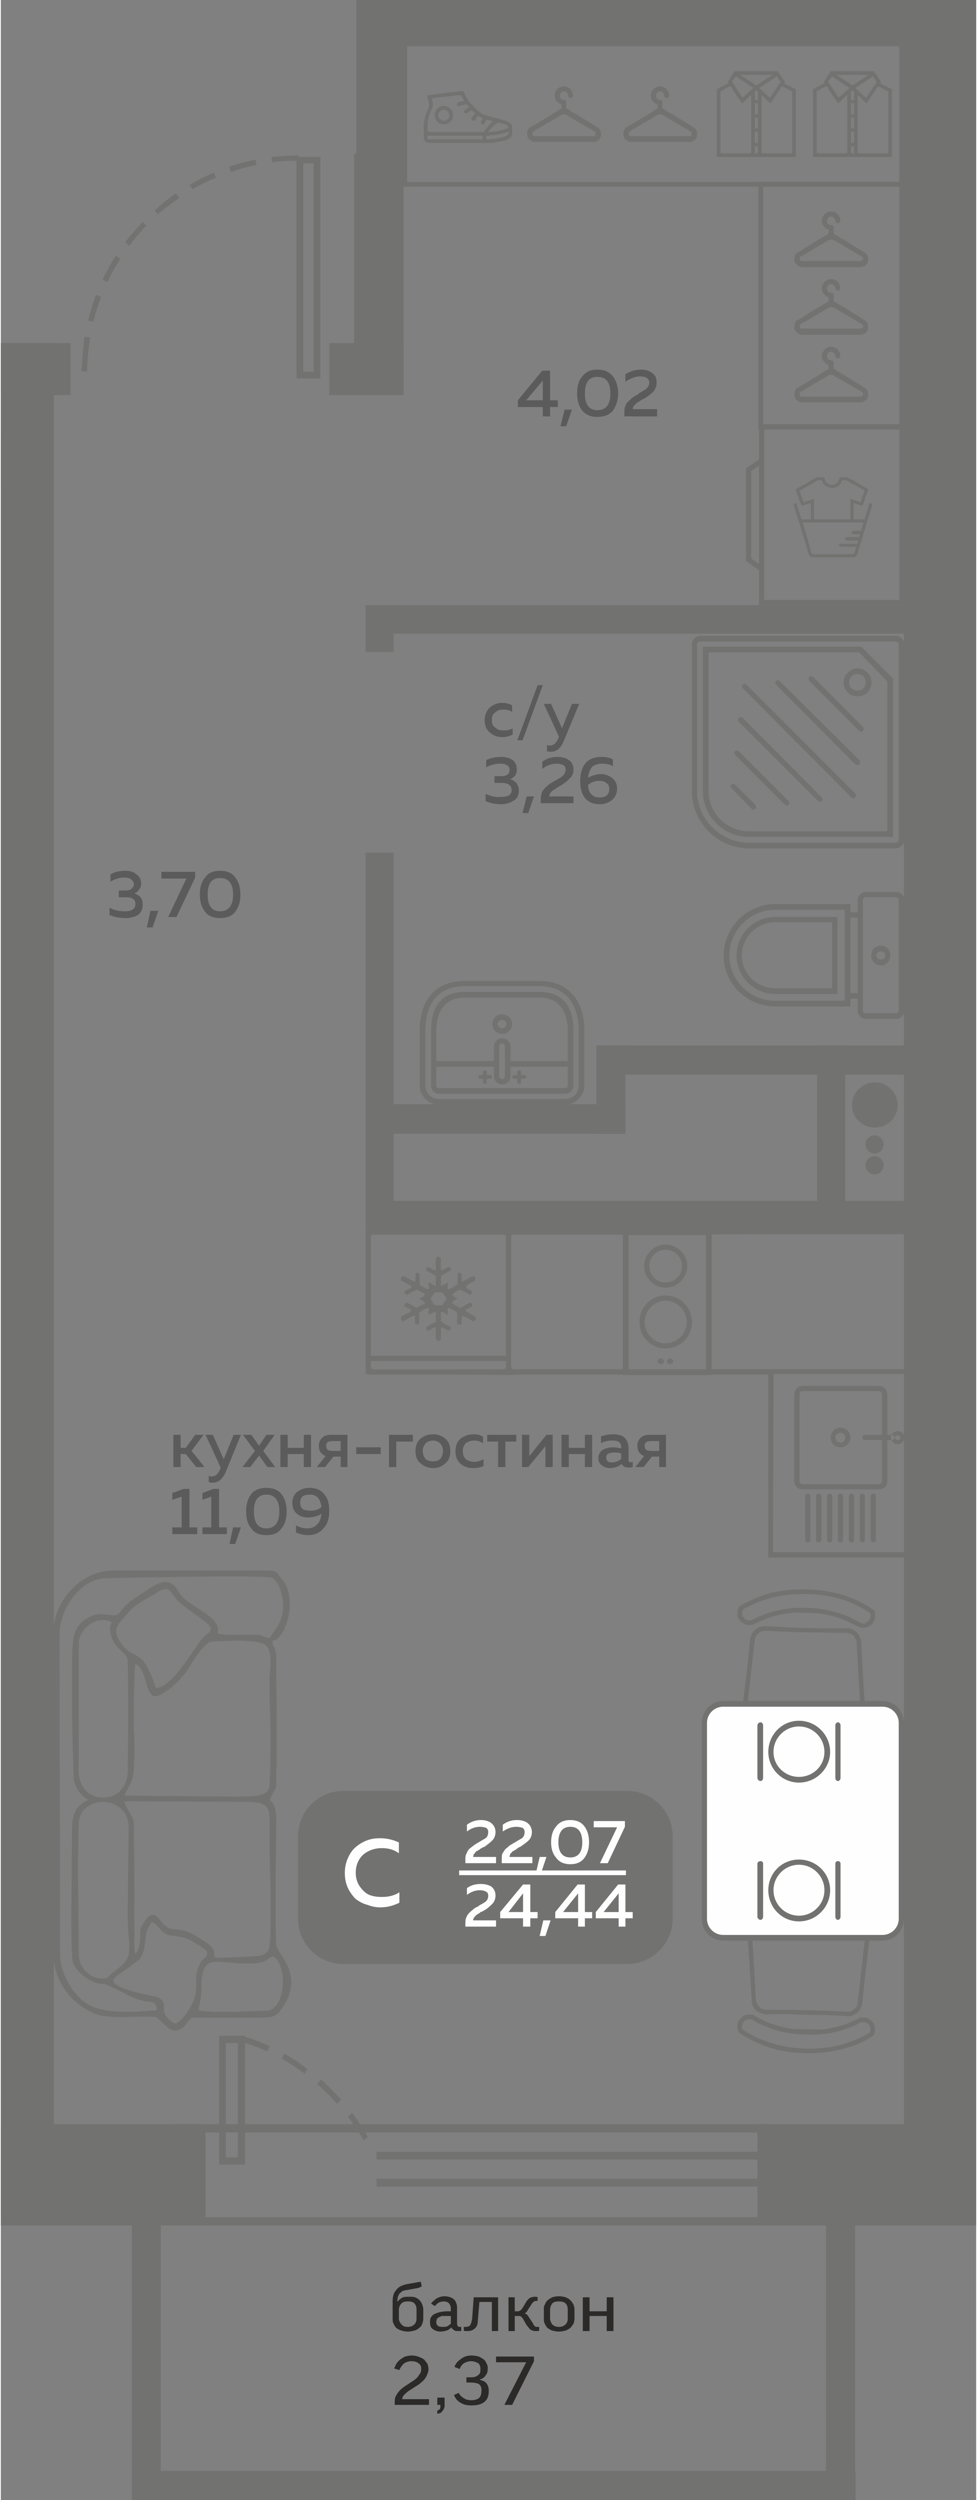 <?xml version="1.0" encoding="UTF-8"?>
<!DOCTYPE svg PUBLIC "-//W3C//DTD SVG 1.1//EN" "http://www.w3.org/Graphics/SVG/1.1/DTD/svg11.dtd">
<!-- Creator: CorelDRAW 2020 (64-Bit) -->
<svg xmlns="http://www.w3.org/2000/svg" xml:space="preserve" width="269px" height="688px" version="1.1" style="shape-rendering:geometricPrecision; text-rendering:geometricPrecision; image-rendering:optimizeQuality; fill-rule:evenodd; clip-rule:evenodd"
viewBox="0 0 18.77 48.09"
 xmlns:xlink="http://www.w3.org/1999/xlink"
 xmlns:xodm="http://www.corel.com/coreldraw/odm/2003">
 <rect x="0" y="0" width="18.77" height="48.09" fill="#808080" stroke="none"/>
 <defs>
  <style type="text/css">
   <![CDATA[
    .fil4 {fill:#FEFEFE}
    .fil0 {fill:#727271}
    .fil1 {fill:#5B5B5B}
    .fil5 {fill:#2B2A29}
    .fil3 {fill:#FEFEFE}
    .fil2 {fill:#727271;fill-rule:nonzero}
   ]]>
  </style>
 </defs>
 <g id="Слой_x0020_1">
  <g id="_1932297900592">
   <polygon class="fil0" points="18.77,0 18.77,42.81 17.38,42.81 17.38,0 "/>
   <polygon class="fil0" points="6.8,7.6 6.8,2.96 6.84,2.96 6.84,0 7.75,0 7.75,7.6 "/>
   <polygon class="fil0" points="6.32,7.6 6.32,6.6 7.75,6.6 7.75,7.6 "/>
   <polygon class="fil0" points="0,6.6 1.34,6.6 1.34,7.6 0,7.6 "/>
   <polygon class="fil0" points="7.28,0.81 7.28,0 17.86,0 17.86,0.81 "/>
   <polygon class="fil0" points="0,6.6 1.02,6.6 1.02,42.7 0,42.7 "/>
   <polygon class="fil0" points="0,8.37 0.29,8.37 0.29,9.42 0,9.42 "/>
   <polygon class="fil0" points="7.02,16.4 7.56,16.4 7.56,23.31 7.02,23.31 "/>
   <polygon class="fil0" points="7.02,11.64 7.56,11.64 7.56,12.54 7.02,12.54 "/>
   <polygon class="fil0" points="18.02,11.64 18.02,12.19 7.02,12.19 7.02,11.64 "/>
   <polygon class="fil0" points="18.03,23.1 18.03,23.64 7.02,23.64 7.02,23.1 "/>
   <path class="fil1" d="M2.7 16.99c0,0.05 -0.01,0.09 -0.04,0.12 -0.02,0.04 -0.05,0.06 -0.09,0.07 0.04,0.02 0.08,0.04 0.12,0.08 0.03,0.04 0.04,0.08 0.04,0.15 0,0.08 -0.03,0.14 -0.09,0.19 -0.07,0.04 -0.15,0.06 -0.24,0.06 -0.11,0 -0.22,-0.02 -0.31,-0.06l0 -0.14c0.09,0.05 0.19,0.07 0.3,0.07 0.13,0 0.2,-0.05 0.2,-0.14 0,-0.09 -0.06,-0.13 -0.18,-0.13l-0.14 0 0 -0.13 0.12 0c0.05,0 0.1,-0.01 0.12,-0.03 0.03,-0.03 0.05,-0.05 0.05,-0.09 0,-0.04 -0.02,-0.07 -0.05,-0.09 -0.03,-0.03 -0.08,-0.04 -0.14,-0.04 -0.09,0 -0.18,0.03 -0.26,0.08l0 -0.14c0.08,-0.05 0.18,-0.07 0.28,-0.07 0.09,0 0.17,0.02 0.22,0.07 0.06,0.04 0.09,0.1 0.09,0.17zm0.22 0.85l-0.11 0 0.07 -0.32 0.15 0 -0.11 0.32zm0.17 -1.07l0.65 0 0 0.11 -0.36 0.76 -0.16 0 0.35 -0.74 -0.48 0 0 -0.13zm0.84 0.77c-0.07,-0.09 -0.1,-0.2 -0.1,-0.33 0,-0.14 0.03,-0.25 0.1,-0.33 0.06,-0.09 0.16,-0.13 0.29,-0.13 0.13,0 0.23,0.04 0.29,0.13 0.07,0.08 0.1,0.19 0.1,0.33 0,0.13 -0.03,0.24 -0.1,0.33 -0.06,0.08 -0.16,0.12 -0.29,0.12 -0.13,0 -0.23,-0.04 -0.29,-0.12zm0.29 -0.01c0.16,0 0.25,-0.11 0.25,-0.32 0,-0.22 -0.09,-0.32 -0.25,-0.32 -0.16,0 -0.24,0.1 -0.24,0.32 0,0.21 0.08,0.32 0.24,0.32z"/>
   <path class="fil1" d="M9.31 13.86c0,-0.11 0.04,-0.19 0.1,-0.25 0.07,-0.06 0.15,-0.09 0.24,-0.09 0.08,0 0.14,0.02 0.19,0.05l0 0.13c-0.04,-0.04 -0.1,-0.05 -0.17,-0.05 -0.06,0 -0.11,0.01 -0.15,0.05 -0.05,0.03 -0.07,0.08 -0.07,0.15 0,0.07 0.02,0.12 0.07,0.15 0.04,0.04 0.09,0.05 0.15,0.05 0.07,0 0.13,-0.01 0.18,-0.04l0 0.12c-0.06,0.03 -0.13,0.05 -0.2,0.05 -0.09,0 -0.17,-0.03 -0.24,-0.09 -0.06,-0.05 -0.1,-0.13 -0.1,-0.23zm0.73 0.38l-0.1 0 0.39 -1.06 0.1 0 -0.39 1.06zm0.76 -0.23l0.19 -0.47 0.14 0 -0.29 0.7c-0.06,0.15 -0.14,0.22 -0.25,0.22 -0.02,0 -0.05,0 -0.08,-0.01l0 -0.12c0.02,0.01 0.04,0.01 0.06,0.01 0.07,0 0.12,-0.05 0.16,-0.14l0.01 -0.03 -0.29 -0.63 0.14 0 0.21 0.47zm-0.87 0.79c0,0.04 -0.01,0.08 -0.03,0.12 -0.03,0.03 -0.06,0.05 -0.1,0.07 0.05,0.01 0.09,0.04 0.12,0.07 0.03,0.04 0.05,0.09 0.05,0.15 0,0.08 -0.03,0.15 -0.1,0.19 -0.06,0.04 -0.14,0.07 -0.24,0.07 -0.11,0 -0.21,-0.02 -0.3,-0.06l0 -0.14c0.08,0.04 0.18,0.07 0.29,0.06 0.14,0 0.21,-0.04 0.21,-0.13 0,-0.09 -0.06,-0.14 -0.19,-0.14l-0.14 0 0 -0.13 0.13 0c0.05,0 0.09,-0.01 0.12,-0.03 0.03,-0.02 0.04,-0.05 0.04,-0.09 0,-0.04 -0.01,-0.07 -0.05,-0.09 -0.03,-0.02 -0.07,-0.03 -0.13,-0.03 -0.09,0 -0.18,0.02 -0.27,0.07l0 -0.14c0.09,-0.04 0.18,-0.06 0.29,-0.06 0.09,0 0.16,0.02 0.22,0.06 0.05,0.04 0.08,0.1 0.08,0.18zm0.22 0.84l-0.11 0 0.08 -0.32 0.14 0 -0.11 0.32zm0.27 -0.99c0.09,-0.06 0.18,-0.09 0.29,-0.09 0.09,0 0.17,0.02 0.22,0.06 0.06,0.04 0.09,0.1 0.09,0.18 0,0.07 -0.02,0.13 -0.07,0.17 -0.04,0.05 -0.1,0.09 -0.17,0.14 -0.01,0 -0.02,0.01 -0.04,0.02 -0.01,0.01 -0.02,0.01 -0.03,0.02 -0.01,0 -0.02,0.01 -0.03,0.02 -0.01,0.01 -0.02,0.01 -0.03,0.02 -0.01,0 -0.02,0.01 -0.03,0.02 -0.01,0 -0.02,0.01 -0.02,0.02 -0.01,0 -0.01,0.01 -0.02,0.02 -0.01,0 -0.01,0.01 -0.01,0.02 -0.01,0.01 -0.01,0.01 -0.01,0.02 0,0.01 -0.01,0.02 -0.01,0.03l0.47 0 0 0.13 -0.63 0 0 -0.07c0,-0.05 0.01,-0.09 0.02,-0.13 0.01,-0.03 0.04,-0.07 0.07,-0.1 0.03,-0.03 0.06,-0.05 0.08,-0.07 0.02,-0.01 0.05,-0.03 0.1,-0.06 0,0 0.01,0 0.01,-0.01 0,0 0.01,0 0.01,0 0.07,-0.04 0.12,-0.07 0.14,-0.09 0.03,-0.04 0.05,-0.07 0.05,-0.11 0,-0.04 -0.01,-0.07 -0.04,-0.09 -0.04,-0.02 -0.08,-0.03 -0.13,-0.03 -0.1,0 -0.19,0.03 -0.28,0.1l0 -0.14zm0.88 0.31c0.08,-0.04 0.16,-0.07 0.25,-0.07 0.08,0 0.16,0.03 0.22,0.08 0.06,0.05 0.09,0.11 0.09,0.2 0,0.1 -0.04,0.17 -0.1,0.22 -0.06,0.05 -0.14,0.08 -0.23,0.08 -0.13,0 -0.22,-0.04 -0.29,-0.12 -0.06,-0.08 -0.09,-0.19 -0.09,-0.33 0,-0.15 0.04,-0.27 0.11,-0.35 0.08,-0.08 0.18,-0.11 0.3,-0.11 0.08,0 0.15,0.01 0.22,0.05l0 0.13c-0.06,-0.04 -0.13,-0.05 -0.21,-0.05 -0.07,0 -0.14,0.02 -0.19,0.06 -0.04,0.05 -0.07,0.12 -0.08,0.21zm0 0.14c0.01,0.16 0.09,0.24 0.22,0.24 0.06,0 0.1,-0.01 0.14,-0.04 0.03,-0.03 0.05,-0.07 0.05,-0.12 0,-0.06 -0.02,-0.1 -0.06,-0.12 -0.03,-0.03 -0.08,-0.04 -0.14,-0.04 -0.08,0 -0.15,0.03 -0.21,0.08z"/>
   <path class="fil1" d="M3.46 28.22l-0.14 0 0 -0.62 0.14 0 0 0.25 0.1 0 0.18 -0.25 0.16 0 -0.23 0.31 0.25 0.31 -0.16 0 -0.2 -0.25 -0.1 0 0 0.25zm0.83 -0.15l0.19 -0.47 0.14 0 -0.29 0.71c-0.06,0.14 -0.14,0.21 -0.25,0.21 -0.02,0 -0.05,0 -0.08,-0.01l0 -0.12c0.02,0.01 0.04,0.01 0.06,0.01 0.07,0 0.12,-0.04 0.16,-0.14l0.01 -0.03 -0.29 -0.63 0.14 0 0.21 0.47zm0.82 -0.47l0.16 0 -0.22 0.31 0.23 0.31 -0.15 0 -0.16 -0.22 -0.17 0.22 -0.15 0 0.24 -0.31 -0.23 -0.31 0.16 0 0.15 0.21 0.14 -0.21zm0.41 0.62l-0.14 0 0 -0.62 0.14 0 0 0.25 0.31 0 0 -0.25 0.14 0 0 0.62 -0.14 0 0 -0.25 -0.31 0 0 0.25zm0.72 0l-0.16 0 0.17 -0.21c-0.04,-0.02 -0.07,-0.04 -0.1,-0.08 -0.02,-0.03 -0.03,-0.07 -0.03,-0.12 0,-0.06 0.02,-0.11 0.06,-0.15 0.04,-0.04 0.1,-0.06 0.17,-0.06l0.32 0 0 0.62 -0.13 0 0 -0.2 -0.14 0 -0.16 0.2zm0.05 -0.48c-0.02,0.02 -0.03,0.04 -0.03,0.07 0,0.03 0.01,0.06 0.03,0.08 0.02,0.01 0.05,0.02 0.09,0.02l0.16 0 0 -0.19 -0.16 0c-0.04,0 -0.07,0.01 -0.09,0.02zm0.55 0.1l0.47 0 0 0.13 -0.47 0 0 -0.13zm0.77 0.38l-0.14 0 0 -0.62 0.46 0 0 0.13 -0.32 0 0 0.49zm0.47 -0.07c-0.07,-0.05 -0.1,-0.13 -0.1,-0.24 0,-0.1 0.03,-0.18 0.1,-0.24 0.07,-0.05 0.14,-0.08 0.24,-0.08 0.09,0 0.17,0.03 0.23,0.08 0.07,0.06 0.1,0.14 0.1,0.24 0,0.11 -0.03,0.19 -0.1,0.24 -0.06,0.06 -0.14,0.09 -0.23,0.09 -0.1,0 -0.17,-0.03 -0.24,-0.09zm0.38 -0.09c0.03,-0.04 0.05,-0.09 0.05,-0.15 0,-0.06 -0.02,-0.1 -0.05,-0.14 -0.04,-0.04 -0.09,-0.06 -0.14,-0.06 -0.06,0 -0.11,0.02 -0.15,0.06 -0.03,0.04 -0.05,0.08 -0.05,0.14 0,0.06 0.02,0.11 0.05,0.15 0.04,0.04 0.09,0.05 0.15,0.05 0.05,0 0.1,-0.01 0.14,-0.05zm0.29 -0.14c0,-0.11 0.03,-0.19 0.1,-0.25 0.07,-0.05 0.15,-0.08 0.24,-0.08 0.07,0 0.14,0.01 0.19,0.05l0 0.12c-0.05,-0.03 -0.11,-0.05 -0.17,-0.05 -0.06,0 -0.12,0.02 -0.16,0.05 -0.04,0.04 -0.06,0.09 -0.06,0.15 0,0.07 0.02,0.12 0.06,0.16 0.04,0.03 0.1,0.05 0.16,0.05 0.06,0 0.12,-0.02 0.18,-0.05l0 0.13c-0.06,0.03 -0.13,0.04 -0.21,0.04 -0.09,0 -0.17,-0.03 -0.23,-0.08 -0.07,-0.06 -0.1,-0.14 -0.1,-0.24zm0.96 0.3l-0.14 0 0 -0.49 -0.21 0 0 -0.13 0.56 0 0 0.13 -0.21 0 0 0.49zm0.44 0l-0.12 0 0 -0.62 0.14 0 0 0.41 0.33 -0.41 0.12 0 0 0.62 -0.14 0 0 -0.4 -0.33 0.4zm0.78 0l-0.14 0 0 -0.62 0.14 0 0 0.25 0.31 0 0 -0.25 0.14 0 0 0.62 -0.14 0 0 -0.25 -0.31 0 0 0.25zm1.15 -0.14c0,0.03 0.01,0.05 0.04,0.05 0.01,0 0.03,-0.01 0.04,-0.01l0 0.1c-0.02,0.01 -0.05,0.01 -0.08,0.01 -0.06,0 -0.11,-0.02 -0.13,-0.07 -0.06,0.05 -0.14,0.08 -0.23,0.08 -0.06,0 -0.11,-0.02 -0.15,-0.05 -0.05,-0.03 -0.07,-0.08 -0.07,-0.14 0,-0.07 0.03,-0.12 0.08,-0.16 0.06,-0.03 0.12,-0.05 0.2,-0.05 0.05,0 0.1,0.01 0.16,0.02l0 -0.02c0,-0.04 -0.01,-0.07 -0.04,-0.1 -0.03,-0.02 -0.07,-0.03 -0.12,-0.03 -0.08,0 -0.15,0.01 -0.23,0.05l0 -0.13c0.09,-0.03 0.16,-0.04 0.24,-0.04 0.09,0 0.16,0.02 0.21,0.06 0.05,0.05 0.08,0.12 0.08,0.21l0 0.22zm-0.27 -0.14c-0.05,0 -0.09,0.01 -0.12,0.02 -0.03,0.02 -0.04,0.05 -0.04,0.08 0,0.03 0.01,0.05 0.03,0.07 0.02,0.02 0.05,0.02 0.08,0.02 0.07,0 0.13,-0.02 0.18,-0.07l0 -0.1c-0.05,-0.02 -0.09,-0.02 -0.13,-0.02zm0.56 0.28l-0.16 0 0.17 -0.21c-0.04,-0.02 -0.07,-0.04 -0.1,-0.08 -0.02,-0.03 -0.03,-0.07 -0.03,-0.12 0,-0.06 0.02,-0.11 0.06,-0.15 0.04,-0.04 0.1,-0.06 0.17,-0.06l0.32 0 0 0.62 -0.13 0 0 -0.2 -0.14 0 -0.16 0.2zm0.05 -0.48c-0.02,0.02 -0.03,0.04 -0.03,0.07 0,0.03 0.01,0.06 0.03,0.08 0.02,0.01 0.05,0.02 0.09,0.02l0.16 0 0 -0.19 -0.16 0c-0.04,0 -0.07,0.01 -0.09,0.02zm-8.9 0.9l0.11 0 0 0.74 0.15 0 0 0.13 -0.48 0 0 -0.13 0.18 0 0 -0.59 -0.18 0.06 0 -0.13 0.22 -0.08zm0.57 0l0.11 0 0 0.74 0.15 0 0 0.13 -0.47 0 0 -0.13 0.17 0 0 -0.59 -0.17 0.06 0 -0.13 0.21 -0.08zm0.42 1.06l-0.11 0 0.07 -0.32 0.15 0 -0.11 0.32zm0.31 -0.3c-0.07,-0.08 -0.1,-0.19 -0.1,-0.33 0,-0.13 0.03,-0.24 0.1,-0.33 0.06,-0.08 0.16,-0.12 0.29,-0.12 0.13,0 0.23,0.04 0.29,0.12 0.07,0.09 0.1,0.2 0.1,0.33 0,0.14 -0.03,0.25 -0.1,0.33 -0.06,0.09 -0.16,0.13 -0.29,0.13 -0.13,0 -0.23,-0.04 -0.29,-0.13zm0.29 0c0.16,0 0.25,-0.11 0.25,-0.33 0,-0.21 -0.09,-0.32 -0.25,-0.32 -0.16,0 -0.24,0.11 -0.24,0.32 0,0.22 0.08,0.33 0.24,0.33zm0.5 -0.49c0,-0.09 0.03,-0.16 0.09,-0.21 0.07,-0.05 0.14,-0.08 0.24,-0.08 0.13,0 0.22,0.04 0.28,0.12 0.07,0.07 0.1,0.18 0.1,0.33 0,0.15 -0.04,0.26 -0.12,0.34 -0.07,0.08 -0.17,0.12 -0.29,0.12 -0.08,0 -0.15,-0.02 -0.23,-0.05l0 -0.14c0.07,0.04 0.14,0.06 0.22,0.06 0.07,0 0.13,-0.02 0.18,-0.07 0.05,-0.04 0.08,-0.11 0.09,-0.21 -0.08,0.05 -0.17,0.07 -0.26,0.07 -0.08,0 -0.15,-0.02 -0.21,-0.07 -0.06,-0.05 -0.09,-0.12 -0.09,-0.21zm0.34 -0.16c-0.06,0 -0.1,0.01 -0.14,0.03 -0.03,0.03 -0.05,0.07 -0.05,0.13 0,0.05 0.02,0.09 0.05,0.12 0.04,0.02 0.09,0.03 0.15,0.03 0.08,0 0.15,-0.02 0.21,-0.07 -0.02,-0.16 -0.09,-0.24 -0.22,-0.24z"/>
   <path class="fil2" d="M5.21 3.02c0.18,-0.02 0.35,-0.03 0.52,-0.03l0 0.1c-0.17,0 -0.34,0.01 -0.51,0.03l-0.01 -0.1zm-3.66 4.12c0.01,-0.17 0.04,-0.49 0.06,-0.66l0.11 0.01c-0.03,0.17 -0.06,0.49 -0.06,0.66l-0.11 -0.01zm0.13 -0.97c0.04,-0.17 0.09,-0.34 0.15,-0.5l0.1 0.04c-0.06,0.16 -0.11,0.32 -0.15,0.48l-0.1 -0.02zm0.28 -0.79c0.07,-0.16 0.16,-0.31 0.25,-0.46l0.09 0.06c-0.09,0.14 -0.18,0.29 -0.25,0.45l-0.09 -0.05zm0.43 -0.72c0.11,-0.14 0.22,-0.26 0.34,-0.39l0.07 0.07c-0.12,0.12 -0.22,0.25 -0.33,0.39l-0.08 -0.07zm0.57 -0.61c0.13,-0.12 0.26,-0.23 0.41,-0.33l0.06 0.09c-0.14,0.1 -0.28,0.2 -0.41,0.31l-0.06 -0.07zm0.67 -0.49c0.15,-0.09 0.31,-0.17 0.47,-0.24l0.04 0.1c-0.16,0.06 -0.31,0.14 -0.45,0.22l-0.06 -0.08zm0.76 -0.35c0.17,-0.06 0.34,-0.1 0.51,-0.14l0.02 0.1c-0.17,0.04 -0.33,0.08 -0.49,0.14l-0.04 -0.1z"/>
   <path class="fil0" d="M6.15 7.28l-0.46 0 0 -4.26 0.46 0 0 4.26zm-0.13 -4.14l-0.2 0 0 4.01 0.2 0 0 -4.01z"/>
   <polygon class="fil0" points="0,6.62 0.53,6.62 0.53,7.32 0,7.32 "/>
   <polygon class="fil0" points="0,40.86 3.94,40.86 3.94,42.81 0,42.81 "/>
   <polygon class="fil0" points="14.56,40.86 18.22,40.86 18.22,42.81 14.56,42.81 "/>
   <path class="fil0" d="M6.59 34.45l5.47 0c0.47,0 0.87,0.39 0.87,0.87l0 1.59c0,0.48 -0.4,0.87 -0.87,0.87l-5.47 0c-0.48,0 -0.87,-0.39 -0.87,-0.87l0 -1.59c0,-0.48 0.39,-0.87 0.87,-0.87z"/>
   <polygon class="fil3" points="8.82,35.98 12.03,35.98 12.03,36.07 8.82,36.07 "/>
   <path class="fil4" d="M6.62 36.03c0,-0.11 0.02,-0.2 0.06,-0.29 0.04,-0.09 0.09,-0.16 0.15,-0.21 0.07,-0.06 0.14,-0.1 0.22,-0.13 0.08,-0.03 0.16,-0.04 0.25,-0.04 0.13,0 0.25,0.03 0.36,0.08l0 0.21c-0.09,-0.07 -0.2,-0.1 -0.33,-0.1 -0.13,0 -0.25,0.04 -0.35,0.12 -0.1,0.09 -0.15,0.21 -0.15,0.36 0,0.1 0.03,0.19 0.08,0.26 0.05,0.07 0.11,0.13 0.18,0.16 0.08,0.03 0.16,0.04 0.24,0.04 0.14,0 0.25,-0.03 0.34,-0.09l0 0.2c-0.12,0.06 -0.24,0.09 -0.37,0.09 -0.09,0 -0.17,-0.02 -0.25,-0.05 -0.08,-0.02 -0.15,-0.06 -0.22,-0.11 -0.06,-0.06 -0.11,-0.13 -0.15,-0.21 -0.04,-0.09 -0.06,-0.18 -0.06,-0.29z"/>
   <path class="fil4" d="M8.97 35.1c0.08,-0.06 0.17,-0.09 0.27,-0.09 0.08,0 0.15,0.02 0.2,0.06 0.05,0.04 0.08,0.1 0.08,0.17 0,0.06 -0.02,0.12 -0.06,0.16 -0.04,0.04 -0.09,0.08 -0.16,0.13 -0.01,0 -0.02,0 -0.03,0.01 -0.02,0.01 -0.03,0.02 -0.04,0.02 0,0.01 -0.01,0.01 -0.02,0.02 -0.02,0.01 -0.03,0.01 -0.03,0.02 -0.01,0 -0.02,0.01 -0.03,0.01 -0.01,0.01 -0.01,0.02 -0.02,0.02 0,0.01 -0.01,0.02 -0.01,0.02 -0.01,0.01 -0.02,0.02 -0.02,0.02 0,0.01 0,0.02 -0.01,0.03 0,0 0,0.01 0,0.02l0.44 0 0 0.12 -0.59 0 0 -0.06c0,-0.05 0,-0.09 0.02,-0.12 0.01,-0.03 0.03,-0.07 0.06,-0.1 0.03,-0.02 0.06,-0.05 0.08,-0.06 0.01,-0.01 0.04,-0.03 0.09,-0.06 0,0 0.01,0 0.01,0 0,0 0,-0.01 0.01,-0.01 0.06,-0.04 0.11,-0.06 0.13,-0.08 0.03,-0.03 0.04,-0.07 0.04,-0.11 0,-0.03 -0.01,-0.06 -0.04,-0.08 -0.03,-0.01 -0.07,-0.02 -0.12,-0.02 -0.09,0 -0.17,0.03 -0.25,0.09l0 -0.13zm0.69 0c0.08,-0.06 0.17,-0.09 0.27,-0.09 0.09,0 0.16,0.02 0.21,0.06 0.05,0.04 0.08,0.1 0.08,0.17 0,0.06 -0.02,0.12 -0.06,0.16 -0.04,0.04 -0.1,0.08 -0.17,0.13 0,0 -0.01,0 -0.03,0.01 -0.01,0.01 -0.02,0.02 -0.03,0.02 0,0.01 -0.01,0.01 -0.02,0.02 -0.02,0.01 -0.03,0.01 -0.03,0.02 -0.01,0 -0.02,0.01 -0.03,0.01 -0.01,0.01 -0.01,0.02 -0.02,0.02 0,0.01 -0.01,0.02 -0.02,0.02 0,0.01 -0.01,0.02 -0.01,0.02 0,0.01 0,0.02 -0.01,0.03 0,0 0,0.01 0,0.02l0.44 0 0 0.12 -0.59 0 0 -0.06c0,-0.05 0,-0.09 0.01,-0.12 0.02,-0.03 0.04,-0.07 0.07,-0.1 0.03,-0.02 0.06,-0.05 0.07,-0.06 0.02,-0.01 0.05,-0.03 0.1,-0.06 0,0 0,0 0.01,0 0,0 0,-0.01 0.01,-0.01 0.06,-0.04 0.11,-0.06 0.13,-0.08 0.03,-0.03 0.04,-0.07 0.04,-0.11 0,-0.03 -0.01,-0.06 -0.04,-0.08 -0.03,-0.01 -0.07,-0.02 -0.12,-0.02 -0.09,0 -0.17,0.03 -0.26,0.09l0 -0.13zm0.74 0.92l-0.1 0 0.07 -0.3 0.13 0 -0.1 0.3zm0.29 -0.28c-0.07,-0.08 -0.1,-0.18 -0.1,-0.3 0,-0.13 0.03,-0.23 0.1,-0.31 0.06,-0.08 0.15,-0.12 0.27,-0.12 0.12,0 0.21,0.04 0.27,0.12 0.06,0.08 0.09,0.18 0.09,0.31 0,0.12 -0.03,0.22 -0.09,0.3 -0.06,0.08 -0.15,0.12 -0.27,0.12 -0.12,0 -0.21,-0.04 -0.27,-0.12zm0.27 -0.01c0.15,0 0.23,-0.1 0.23,-0.29 0,-0.2 -0.08,-0.3 -0.23,-0.3 -0.15,0 -0.23,0.1 -0.23,0.3 0,0.19 0.08,0.29 0.23,0.29zm0.45 -0.7l0.6 0 0 0.11 -0.33 0.7 -0.15 0 0.33 -0.69 -0.45 0 0 -0.12z"/>
   <path class="fil4" d="M8.97 36.32c0.08,-0.06 0.17,-0.08 0.27,-0.08 0.08,0 0.15,0.02 0.2,0.05 0.05,0.04 0.08,0.1 0.08,0.17 0,0.06 -0.02,0.12 -0.06,0.16 -0.04,0.04 -0.09,0.09 -0.16,0.13 -0.01,0 -0.02,0.01 -0.03,0.02 -0.02,0 -0.03,0.01 -0.04,0.01 0,0.01 -0.01,0.01 -0.02,0.02 -0.02,0.01 -0.03,0.02 -0.03,0.02 -0.01,0 -0.02,0.01 -0.03,0.02 -0.01,0 -0.01,0.01 -0.02,0.02 0,0 -0.01,0.01 -0.01,0.01 -0.01,0.01 -0.02,0.02 -0.02,0.03 0,0 0,0.01 -0.01,0.02 0,0.01 0,0.01 0,0.02l0.44 0 0 0.12 -0.59 0 0 -0.06c0,-0.04 0,-0.08 0.02,-0.12 0.01,-0.03 0.03,-0.06 0.06,-0.09 0.03,-0.03 0.06,-0.05 0.08,-0.07 0.01,-0.01 0.04,-0.03 0.09,-0.05 0,-0.01 0.01,-0.01 0.01,-0.01 0,0 0,0 0.01,-0.01 0.06,-0.03 0.11,-0.06 0.13,-0.08 0.03,-0.03 0.04,-0.07 0.04,-0.1 0,-0.04 -0.01,-0.07 -0.04,-0.08 -0.03,-0.02 -0.07,-0.03 -0.12,-0.03 -0.09,0 -0.17,0.03 -0.25,0.09l0 -0.13zm1.08 -0.07l0.14 0 0 0.53 0.14 0 0 0.12 -0.14 0 0 0.16 -0.14 0 0 -0.16 -0.44 0 0 -0.12 0.44 -0.53zm0 0.53l0 -0.36 -0.28 0.36 0.28 0zm0.43 0.46l-0.11 0 0.07 -0.3 0.14 0 -0.1 0.3zm0.62 -0.99l0.14 0 0 0.53 0.14 0 0 0.12 -0.14 0 0 0.16 -0.13 0 0 -0.16 -0.44 0 0 -0.12 0.43 -0.53zm0.01 0.53l0 -0.36 -0.29 0.36 0.29 0zm0.77 -0.53l0.14 0 0 0.53 0.14 0 0 0.12 -0.14 0 0 0.16 -0.13 0 0 -0.16 -0.44 0 0 -0.12 0.43 -0.53zm0.01 0.53l0 -0.36 -0.29 0.36 0.29 0z"/>
   <path class="fil1" d="M10.42 7.13l0.15 0 0 0.57 0.15 0 0 0.13 -0.15 0 0 0.18 -0.14 0 0 -0.18 -0.48 0 0 -0.13 0.47 -0.57zm0.01 0.57l0 -0.38 -0.32 0.38 0.32 0zm0.45 0.5l-0.11 0 0.08 -0.32 0.14 0 -0.11 0.32zm0.31 -0.3c-0.07,-0.09 -0.1,-0.2 -0.1,-0.33 0,-0.14 0.03,-0.25 0.1,-0.33 0.07,-0.09 0.16,-0.13 0.29,-0.13 0.13,0 0.23,0.04 0.3,0.13 0.06,0.08 0.1,0.19 0.1,0.33 0,0.13 -0.04,0.24 -0.1,0.33 -0.07,0.08 -0.17,0.12 -0.3,0.12 -0.13,0 -0.22,-0.04 -0.29,-0.12zm0.29 -0.01c0.17,0 0.25,-0.11 0.25,-0.32 0,-0.22 -0.08,-0.32 -0.25,-0.32 -0.16,0 -0.24,0.1 -0.24,0.32 0,0.21 0.08,0.32 0.24,0.32zm0.54 -0.69c0.09,-0.06 0.19,-0.09 0.3,-0.09 0.09,0 0.16,0.02 0.22,0.07 0.06,0.04 0.08,0.1 0.08,0.18 0,0.06 -0.02,0.12 -0.06,0.17 -0.04,0.04 -0.1,0.09 -0.18,0.14 0,0 -0.01,0 -0.03,0.01 -0.02,0.01 -0.03,0.02 -0.03,0.02 -0.01,0.01 -0.02,0.01 -0.03,0.02 -0.02,0.01 -0.03,0.02 -0.04,0.02 0,0.01 -0.01,0.01 -0.02,0.02 -0.01,0.01 -0.02,0.02 -0.02,0.02 -0.01,0.01 -0.02,0.01 -0.02,0.02 -0.01,0.01 -0.01,0.02 -0.02,0.02 0,0.01 0,0.02 -0.01,0.03 0,0.01 0,0.02 0,0.02l0.47 0 0 0.14 -0.63 0 0 -0.07c0,-0.05 0,-0.09 0.02,-0.13 0.01,-0.04 0.03,-0.07 0.07,-0.1 0.03,-0.03 0.06,-0.06 0.08,-0.07 0.01,-0.01 0.05,-0.03 0.1,-0.06 0,-0.01 0,-0.01 0.01,-0.01 0,0 0,0 0.01,-0.01 0.07,-0.04 0.12,-0.07 0.14,-0.09 0.03,-0.03 0.05,-0.07 0.05,-0.11 0,-0.04 -0.02,-0.07 -0.05,-0.09 -0.03,-0.02 -0.07,-0.03 -0.13,-0.03 -0.09,0 -0.18,0.04 -0.28,0.1l0 -0.14z"/>
   <polygon class="fil0" points="2.52,48.09 2.52,42.13 3.08,42.13 3.08,48.09 "/>
   <polygon class="fil0" points="15.88,48.09 15.88,42.35 16.44,42.35 16.44,48.09 "/>
   <polygon class="fil0" points="16.45,48.09 2.76,48.09 2.76,47.53 16.45,47.53 "/>
   <polygon class="fil0" points="14.81,40.86 3.3,40.86 3.3,41.02 14.81,41.02 "/>
   <polygon class="fil0" points="14.81,42.65 3.3,42.65 3.3,42.81 14.81,42.81 "/>
   <path class="fil5" d="M8.1 43.98c-0.02,0.01 -0.04,0.02 -0.06,0.03 -0.02,0 -0.04,0.01 -0.06,0.01l-0.16 0.03c-0.03,0 -0.06,0.01 -0.09,0.02 -0.02,0.02 -0.04,0.03 -0.06,0.05 -0.01,0.02 -0.02,0.04 -0.03,0.06 0,0.03 -0.01,0.05 -0.01,0.08l0 0.01 0.01 0c0.02,-0.03 0.05,-0.05 0.08,-0.07 0.04,-0.02 0.08,-0.02 0.14,-0.02 0.04,0 0.08,0 0.11,0.01 0.04,0.02 0.07,0.03 0.09,0.06 0.02,0.02 0.04,0.05 0.05,0.08 0.01,0.03 0.02,0.06 0.02,0.09l0 0.18c0,0.04 -0.01,0.07 -0.02,0.1 -0.01,0.03 -0.03,0.06 -0.06,0.08 -0.02,0.02 -0.05,0.04 -0.09,0.05 -0.04,0.01 -0.08,0.02 -0.13,0.02 -0.05,0 -0.09,-0.01 -0.12,-0.02 -0.04,-0.01 -0.07,-0.03 -0.1,-0.05 -0.02,-0.02 -0.04,-0.05 -0.05,-0.08 -0.02,-0.03 -0.02,-0.06 -0.02,-0.1l0 -0.34c0,-0.08 0.02,-0.16 0.07,-0.21 0.04,-0.06 0.11,-0.09 0.19,-0.11l0.28 -0.05 0.02 0.09zm-0.44 0.62c0,0.04 0.02,0.08 0.05,0.11 0.02,0.03 0.06,0.05 0.12,0.05 0.06,0 0.1,-0.02 0.13,-0.05 0.03,-0.03 0.04,-0.07 0.04,-0.11l0 -0.17c0,-0.05 -0.01,-0.09 -0.04,-0.12 -0.02,-0.03 -0.07,-0.04 -0.13,-0.04 -0.05,0 -0.1,0.01 -0.12,0.04 -0.03,0.03 -0.05,0.07 -0.05,0.12l0 0.17zm0.62 -0.29c0.03,-0.04 0.07,-0.07 0.11,-0.1 0.04,-0.02 0.09,-0.04 0.15,-0.04 0.04,0 0.08,0.01 0.11,0.02 0.03,0.01 0.06,0.03 0.08,0.05 0.02,0.02 0.03,0.05 0.04,0.08 0.01,0.03 0.01,0.06 0.01,0.09l0 0.3c0,0.01 0.01,0.03 0.02,0.04 0.01,0.01 0.02,0.01 0.04,0.01l0.02 0 0 0.08c-0.01,0 -0.02,0 -0.03,0 -0.01,0 -0.02,0 -0.03,0 -0.04,0 -0.06,0 -0.08,-0.02 -0.02,-0.01 -0.04,-0.03 -0.05,-0.05 -0.03,0.03 -0.06,0.05 -0.09,0.06 -0.04,0.01 -0.08,0.02 -0.12,0.02 -0.06,0 -0.11,-0.02 -0.15,-0.05 -0.04,-0.03 -0.05,-0.07 -0.05,-0.13 0,-0.03 0,-0.05 0.01,-0.08 0.01,-0.02 0.03,-0.05 0.06,-0.07 0.02,-0.01 0.06,-0.03 0.1,-0.04 0.04,-0.01 0.1,-0.02 0.16,-0.02l0.07 0 0 -0.05c0,-0.09 -0.05,-0.14 -0.14,-0.14 -0.03,0 -0.06,0.01 -0.09,0.02 -0.03,0.02 -0.05,0.04 -0.08,0.07l-0.07 -0.05zm0.21 0.45c0.04,0 0.07,0 0.1,-0.01 0.02,-0.01 0.04,-0.03 0.07,-0.05l0 -0.15 -0.07 0c-0.04,0 -0.08,0 -0.1,0 -0.03,0.01 -0.05,0.02 -0.07,0.03 -0.01,0.01 -0.03,0.02 -0.03,0.04 -0.01,0.01 -0.01,0.03 -0.01,0.05 0,0.06 0.04,0.09 0.11,0.09zm1.08 0.08l-0.12 0 0 -0.56 -0.24 0 -0.03 0.35c0,0.08 -0.02,0.13 -0.06,0.16 -0.04,0.04 -0.09,0.05 -0.14,0.05 -0.02,0 -0.03,0 -0.04,0 -0.01,0 -0.02,0 -0.03,-0.01l0 -0.07 0.03 0c0.04,0 0.07,-0.01 0.09,-0.03 0.02,-0.03 0.03,-0.07 0.04,-0.12l0.03 -0.42 0.47 0 0 0.65zm0.79 -0.08l0 0.07c-0.01,0.01 -0.02,0.01 -0.03,0.01 -0.01,0 -0.02,0 -0.04,0 -0.02,0 -0.04,0 -0.05,-0.01 -0.02,0 -0.03,-0.01 -0.05,-0.02 -0.01,-0.01 -0.02,-0.02 -0.03,-0.03 -0.01,-0.02 -0.02,-0.03 -0.04,-0.05l-0.08 -0.14c-0.01,-0.01 -0.02,-0.02 -0.03,-0.03 -0.02,-0.01 -0.03,-0.01 -0.05,-0.01l-0.07 0 0 0.29 -0.12 0 0 -0.65 0.12 0 0 0.27 0.06 0c0.02,0 0.04,-0.01 0.05,-0.02 0.02,-0.01 0.03,-0.03 0.05,-0.06l0.06 -0.1c0.01,-0.02 0.02,-0.03 0.03,-0.04 0.01,-0.01 0.02,-0.02 0.03,-0.03 0.01,-0.01 0.03,-0.02 0.05,-0.02 0.02,-0.01 0.04,-0.01 0.06,-0.01 0.02,0 0.04,0 0.05,0.01l0 0.07 -0.03 0c-0.02,0 -0.04,0.01 -0.05,0.02 -0.02,0.02 -0.03,0.03 -0.04,0.05l-0.06 0.09c-0.01,0.02 -0.02,0.03 -0.03,0.05 -0.01,0.01 -0.02,0.02 -0.04,0.03l0 0c0.02,0.01 0.04,0.01 0.05,0.03 0.01,0.01 0.02,0.02 0.03,0.04l0.08 0.12c0.01,0.03 0.03,0.05 0.04,0.06 0.02,0.01 0.03,0.01 0.05,0.01l0.03 0zm0.68 -0.16c0,0.04 -0.01,0.07 -0.02,0.1 -0.02,0.03 -0.04,0.06 -0.06,0.08 -0.03,0.02 -0.06,0.04 -0.09,0.05 -0.04,0.01 -0.08,0.02 -0.13,0.02 -0.05,0 -0.09,-0.01 -0.13,-0.02 -0.03,-0.01 -0.06,-0.03 -0.09,-0.05 -0.02,-0.02 -0.04,-0.05 -0.05,-0.08 -0.02,-0.03 -0.02,-0.06 -0.02,-0.1l0 -0.18c0,-0.03 0,-0.06 0.02,-0.09 0.01,-0.03 0.03,-0.06 0.05,-0.08 0.03,-0.03 0.06,-0.04 0.09,-0.06 0.04,-0.01 0.08,-0.02 0.13,-0.02 0.05,0 0.09,0.01 0.13,0.02 0.04,0.02 0.07,0.03 0.09,0.06 0.03,0.02 0.04,0.05 0.06,0.08 0.01,0.03 0.02,0.06 0.02,0.09l0 0.18zm-0.47 0c0,0.04 0.02,0.08 0.04,0.11 0.03,0.03 0.07,0.05 0.13,0.05 0.06,0 0.1,-0.02 0.13,-0.05 0.03,-0.03 0.04,-0.07 0.04,-0.11l0 -0.17c0,-0.05 -0.01,-0.09 -0.04,-0.12 -0.03,-0.03 -0.07,-0.04 -0.13,-0.04 -0.06,0 -0.1,0.01 -0.13,0.04 -0.02,0.03 -0.04,0.07 -0.04,0.12l0 0.17zm0.63 0.24l0 -0.65 0.13 0 0 0.27 0.33 0 0 -0.27 0.13 0 0 0.65 -0.13 0 0 -0.29 -0.33 0 0 0.29 -0.13 0zm-3.29 0.47c0.05,0 0.1,0.01 0.14,0.03 0.04,0.01 0.07,0.03 0.1,0.05 0.02,0.03 0.04,0.05 0.06,0.08 0.01,0.03 0.02,0.07 0.02,0.1 0,0.05 -0.02,0.1 -0.04,0.14 -0.02,0.04 -0.05,0.08 -0.09,0.11 -0.03,0.03 -0.07,0.06 -0.11,0.08 -0.04,0.03 -0.08,0.05 -0.12,0.08 -0.04,0.02 -0.07,0.05 -0.1,0.08 -0.03,0.02 -0.04,0.06 -0.05,0.09l0.52 0 0 0.11 -0.66 0 0 -0.06c0,-0.06 0.01,-0.1 0.04,-0.14 0.02,-0.04 0.05,-0.07 0.09,-0.11 0.04,-0.03 0.08,-0.06 0.13,-0.09 0.04,-0.03 0.08,-0.05 0.12,-0.08 0.04,-0.03 0.07,-0.06 0.09,-0.1 0.03,-0.03 0.04,-0.07 0.04,-0.11 0,-0.04 -0.01,-0.08 -0.04,-0.1 -0.03,-0.03 -0.08,-0.05 -0.15,-0.05 -0.06,0 -0.11,0.02 -0.15,0.05 -0.03,0.03 -0.06,0.07 -0.08,0.12l-0.1 -0.03c0.01,-0.03 0.03,-0.06 0.04,-0.09 0.02,-0.03 0.05,-0.06 0.07,-0.08 0.03,-0.02 0.06,-0.04 0.1,-0.06 0.04,-0.01 0.08,-0.02 0.13,-0.02zm0.49 0.81l0.14 0 0 0.1c0,0.03 0,0.05 0,0.08 -0.01,0.02 -0.01,0.04 -0.03,0.06 -0.01,0.02 -0.02,0.03 -0.04,0.05 -0.02,0.01 -0.04,0.02 -0.07,0.02l0 -0.06c0.02,-0.01 0.04,-0.02 0.05,-0.03 0.01,-0.02 0.01,-0.05 0.01,-0.08l-0.06 0 0 -0.14zm0.56 -0.39l0.08 0c0.06,0 0.11,-0.01 0.14,-0.04 0.04,-0.02 0.05,-0.06 0.05,-0.11 0,-0.06 -0.01,-0.09 -0.04,-0.12 -0.04,-0.02 -0.08,-0.04 -0.14,-0.04 -0.06,0 -0.1,0.02 -0.14,0.04 -0.04,0.03 -0.06,0.06 -0.08,0.11l-0.1 -0.04c0.02,-0.06 0.06,-0.11 0.12,-0.15 0.06,-0.05 0.13,-0.07 0.21,-0.07 0.05,0 0.1,0.01 0.14,0.02 0.04,0.02 0.07,0.04 0.1,0.06 0.02,0.02 0.04,0.05 0.05,0.08 0.02,0.03 0.02,0.06 0.02,0.09 0,0.06 -0.01,0.1 -0.04,0.13 -0.02,0.04 -0.06,0.07 -0.11,0.08l0 0.01c0.12,0.02 0.17,0.1 0.17,0.21 0,0.09 -0.02,0.16 -0.08,0.21 -0.06,0.05 -0.14,0.07 -0.25,0.07 -0.08,0 -0.15,-0.01 -0.21,-0.05 -0.06,-0.03 -0.1,-0.08 -0.13,-0.15l0.09 -0.04c0.03,0.05 0.06,0.08 0.1,0.1 0.04,0.03 0.09,0.04 0.14,0.04 0.08,0 0.13,-0.02 0.16,-0.05 0.03,-0.03 0.04,-0.08 0.04,-0.14 0,-0.05 -0.01,-0.09 -0.05,-0.12 -0.04,-0.02 -0.09,-0.03 -0.16,-0.03l-0.08 0 0 -0.1zm0.73 0.53l0.42 -0.82 -0.58 0 0 -0.11 0.73 0 0 0.09 -0.42 0.84 -0.15 0z"/>
   <path class="fil0" d="M16.82 21.69c0.24,0 0.44,-0.19 0.44,-0.43 0,-0.24 -0.2,-0.44 -0.44,-0.44 -0.24,0 -0.44,0.2 -0.44,0.44 0,0.24 0.2,0.43 0.44,0.43z"/>
   <path class="fil0" d="M7.02 23.69c0,-0.03 0.01,-0.03 0.02,-0.05 0.03,0 0.04,0 0.06,0 0.04,-0.01 0.02,0 0.05,0l0.04 0c3.72,0 6.62,0 10.34,0 0.04,0 0.05,0.03 0.05,0.06l0 6.26 -2.81 0c0,-0.87 0,-1.64 0,-3.52 -1.95,0 -2.85,0 -4.8,0 -0.06,0 -0.11,0.01 -0.18,0.01 -0.82,-0.01 -1.24,-0.01 -2.6,-0.01 -0.08,0 -0.09,0.01 -0.16,-0.01 -0.01,-0.01 -0.01,-0.01 -0.01,-0.03l0 -2.71zm7.84 6.17l2.59 0 0.03 -5.92c0,-0.08 0.02,-0.2 -0.06,-0.2 -2.76,0 -4.71,0.01 -7.48,0.01 -0.08,0 -0.12,-0.02 -0.12,0.06l0 2.44c0,0.03 0,0.09 0.04,0.09 1.99,0 2.92,0 4.91,0l0 0 0.1 0c0,1.68 -0.01,1.84 -0.01,3.52zm-5.14 -3.68l-2.6 0 0 0.11c0,0.02 0.02,0.05 0.04,0.05l2.52 0c0.01,0 0.01,-0.01 0.03,-0.01 0,-0.02 0.01,-0.02 0.01,-0.03l0 -0.12zm-2.6 -0.1l2.6 0 0 -2.29c0,-0.02 -0.01,-0.02 -0.01,-0.03 -0.01,-0.01 -0.02,-0.01 -0.04,-0.01l-2.48 0c-0.03,0 -0.04,0 -0.06,0.01 0,0.01 -0.01,0.01 -0.01,0.03l0 2.29z"/>
   <path class="fil0" d="M16.25 27.65c0,0.06 -0.04,0.1 -0.09,0.1 -0.05,0 -0.1,-0.04 -0.1,-0.1 0,-0.05 0.05,-0.09 0.1,-0.09 0.05,0 0.09,0.04 0.09,0.09zm0.1 0c0,0.11 -0.09,0.19 -0.19,0.19 -0.11,0 -0.19,-0.08 -0.19,-0.19 0,-0.1 0.08,-0.19 0.19,-0.19 0.1,0 0.19,0.09 0.19,0.19zm0.61 -0.83c0,-0.03 -0.03,-0.06 -0.06,-0.06l-1.48 0c-0.03,0 -0.05,0.03 -0.05,0.06l0 1.67c0,0.03 0.02,0.06 0.05,0.06l1.48 0c0.03,0 0.06,-0.03 0.06,-0.06l0 -0.79 -0.33 0c-0.03,0 -0.05,-0.02 -0.05,-0.05l0 0c0,-0.02 0.02,-0.05 0.05,-0.05l0.33 0 0 -0.78zm0.24 0.83l0 0c0,0.03 -0.03,0.05 -0.06,0.05l-0.08 0 0 0.79c0,0.09 -0.07,0.16 -0.16,0.16l-1.48 0c-0.08,0 -0.15,-0.07 -0.15,-0.16l0 -1.67c0,-0.09 0.07,-0.16 0.15,-0.16l1.48 0c0.09,0 0.16,0.07 0.16,0.16l0 0.78 0.08 0c0.03,0 0.06,0.03 0.06,0.05zm-0.41 1.08l0 0c0.03,0 0.05,0.02 0.05,0.05l0 0.84c0,0.03 -0.02,0.05 -0.05,0.05l0 0c-0.02,0 -0.05,-0.02 -0.05,-0.05l0 -0.84c0,-0.03 0.03,-0.05 0.05,-0.05zm-0.21 0l0 0c0.03,0 0.05,0.02 0.05,0.05l0 0.84c0,0.03 -0.02,0.05 -0.05,0.05l0 0c-0.02,0 -0.05,-0.02 -0.05,-0.05l0 -0.84c0,-0.03 0.03,-0.05 0.05,-0.05zm-0.21 0l0 0c0.03,0 0.05,0.02 0.05,0.05l0 0.84c0,0.03 -0.02,0.05 -0.05,0.05l0 0c-0.02,0 -0.05,-0.02 -0.05,-0.05l0 -0.84c0,-0.03 0.03,-0.05 0.05,-0.05zm-0.21 0l0 0c0.03,0 0.05,0.02 0.05,0.05l0 0.84c0,0.03 -0.02,0.05 -0.05,0.05l0 0c-0.03,0 -0.05,-0.02 -0.05,-0.05l0 -0.84c0,-0.03 0.02,-0.05 0.05,-0.05zm-0.21 0l0 0c0.03,0 0.05,0.02 0.05,0.05l0 0.84c0,0.03 -0.02,0.05 -0.05,0.05l0 0c-0.03,0 -0.05,-0.02 -0.05,-0.05l0 -0.84c0,-0.03 0.02,-0.05 0.05,-0.05zm-0.21 0l0 0c0.03,0 0.05,0.02 0.05,0.05l0 0.84c0,0.03 -0.02,0.05 -0.05,0.05l0 0c-0.03,0 -0.05,-0.02 -0.05,-0.05l0 -0.84c0,-0.03 0.02,-0.05 0.05,-0.05zm-0.21 0l0 0c0.03,0 0.05,0.02 0.05,0.05l0 0.84c0,0.03 -0.02,0.05 -0.05,0.05l0 0c-0.03,0 -0.05,-0.02 -0.05,-0.05l0 -0.84c0,-0.03 0.02,-0.05 0.05,-0.05zm1.86 -1.08c0,0.07 -0.06,0.13 -0.13,0.13 -0.07,0 -0.13,-0.06 -0.13,-0.13 0,-0.07 0.06,-0.12 0.13,-0.12 0.07,0 0.13,0.05 0.13,0.12zm-0.08 0c0,0.03 -0.02,0.05 -0.05,0.05 -0.03,0 -0.05,-0.02 -0.05,-0.05 0,-0.02 0.02,-0.04 0.05,-0.04 0.03,0 0.05,0.02 0.05,0.04zm-2.52 2.21l2.79 0 0 0.09 -2.79 0 0 -0.09zm0 -3.52l2.79 0 0 0.09 -2.79 0 0 -0.09z"/>
   <path class="fil0" d="M8.23 25.29c0,0 0,-0.01 0,-0.02l0 -0.12 -0.11 0.05c-0.01,0.02 -0.03,0.03 -0.05,0.04l-0.02 0 0 0.02c0,0.02 0,0.04 0,0.06l0 0.14c-0.01,0.01 -0.03,0.02 -0.04,0.02l-0.04 -0.02c0,0 0,-0.01 0,-0.02 0,-0.03 0,-0.07 0,-0.1l0 -0.03 -0.03 0c-0.02,0.01 -0.06,0.03 -0.08,0.04l-0.1 0.06c0,0 -0.01,0 -0.01,0.01 -0.02,-0.01 -0.03,-0.02 -0.05,-0.03l0 -0.06 0.07 -0.04c0.03,-0.02 0.06,-0.03 0.09,-0.04 0.01,-0.01 0.03,-0.01 0.03,-0.04l0.01 -0.02 -0.03 -0.01c-0.02,-0.01 -0.07,-0.04 -0.1,-0.05 0,-0.01 0,-0.01 0,-0.01 0,-0.01 0,-0.04 0,-0.05 0.01,0 0.02,0 0.02,0 0.01,-0.01 0.02,-0.01 0.03,-0.02 0,0.01 0.02,0.01 0.02,0.02 0.04,0.02 0.08,0.04 0.11,0.06 0.02,0.01 0.04,0.03 0.07,0.02 0.03,-0.02 0.08,-0.05 0.11,-0.06l0.04 -0.01 -0.03 -0.04c-0.01,-0.01 -0.02,-0.02 -0.04,-0.03l-0.05 -0.03 0.06 -0.03c0.02,-0.01 0.04,-0.02 0.04,-0.04l0.01 -0.03 -0.03 -0.01c0,0 -0.02,-0.01 -0.02,-0.01 -0.01,0 -0.01,-0.01 -0.02,-0.01l-0.02 -0.01c-0.06,-0.04 -0.07,-0.03 -0.13,0l-0.11 0.06c0,0.01 0,0.01 -0.01,0.01 0,0 -0.02,-0.01 -0.03,-0.02 0,0 -0.01,0 -0.02,-0.01 0,0 0,-0.03 0.01,-0.05l0.04 -0.02c0.02,-0.01 0.04,-0.02 0.06,-0.03l0.03 -0.02 -0.02 -0.02c0,-0.01 -0.01,-0.01 -0.02,-0.02l-0.04 -0.02c-0.01,-0.01 -0.02,-0.01 -0.02,-0.01 -0.01,-0.01 -0.01,-0.01 -0.01,-0.01 -0.03,-0.01 -0.08,-0.04 -0.1,-0.05 0,-0.02 0,-0.05 0,-0.06 0,0 0.01,0 0.01,0 0.01,-0.01 0.03,-0.02 0.05,-0.02 0.01,0 0.04,0.02 0.06,0.03l0.07 0.04c0.01,0.01 0.04,0.02 0.06,0.03l0.03 0 0 -0.03c0,-0.03 0,-0.05 0,-0.07 0,-0.02 0,-0.03 0,-0.05 0.01,-0.01 0.03,-0.02 0.03,-0.02 0.01,0 0.04,0.02 0.04,0.02 0,0 0.01,0 0.01,0 0,0.04 0,0.09 0,0.12 0,0.03 0,0.05 0,0.08l0 0.01 0.01 0.01c0.02,0.02 0.11,0.07 0.13,0.07l0.04 0.01 0 -0.03c0,-0.03 -0.01,-0.07 -0.01,-0.11 0.03,0.02 0.05,0.03 0.07,0.04 0.01,0.01 0.02,0.02 0.03,0.02l0.04 0.02 0 -0.2 -0.18 -0.1c0,0 0,0 0,0 -0.01,-0.01 0,-0.03 0,-0.05 0,0 0.01,-0.01 0.01,-0.01 0.01,0 0.02,-0.01 0.02,-0.01 0.03,0.01 0.05,0.03 0.08,0.04 0.01,0.01 0.02,0.02 0.04,0.02l0.03 0 0 -0.03c0,-0.06 0,-0.11 0,-0.17 0,-0.01 0,-0.02 0,-0.03 0.01,0 0.01,0 0.01,-0.01 0.01,0 0.03,-0.02 0.04,-0.02 0.01,0 0.03,0.02 0.04,0.03 0,0 0,0 0.01,0 0,0.03 0,0.09 0,0.12 0,0.03 0,0.05 0,0.08l0 0.03 0.03 0c0.02,0 0.05,-0.03 0.07,-0.04 0.01,0 0.04,-0.02 0.05,-0.02 0,0 0.02,0.01 0.03,0.01 0,0 0,0.01 0.01,0.01 0,0 0,0 0,0 0,0.04 0.01,0.04 -0.02,0.06l-0.08 0.04c-0.03,0.02 -0.05,0.03 -0.08,0.05l-0.01 0.01 0 0.01c0,0.03 0,0.05 0,0.07 0,0.02 0,0.04 0,0.07l0 0.03 0.03 -0.01c0.03,0 0.07,-0.03 0.1,-0.05l0 0.13 0.04 -0.01c0.02,0 0.05,-0.02 0.07,-0.04l0.08 -0.04 0 -0.02c0,-0.05 0,-0.1 0,-0.16 0,0 0,-0.02 0,-0.03 0,0 0.01,-0.01 0.02,-0.01 0,0 0.01,-0.01 0.02,-0.01 0,0 0.02,0.01 0.03,0.01 0,0 0,0.01 0.01,0.01 0,0 0,0 0,0l0 0.16 0.11 -0.06c0.01,0 0.02,-0.01 0.02,-0.01l0.07 -0.04c0,0 0.01,0 0.01,0 0.02,0 0.04,0.01 0.05,0.02 0,0.01 0,0.02 0,0.02 0,0.01 0,0.03 0,0.04 -0.02,0.01 -0.04,0.02 -0.05,0.03l-0.09 0.05c-0.01,0.01 -0.02,0.01 -0.03,0.03l-0.01 0.01 0.01 0.02c0.01,0.02 0.05,0.03 0.07,0.04 0,0.01 0.03,0.02 0.03,0.02 0,0.02 0.01,0.05 0,0.05 0,0.01 -0.02,0.02 -0.02,0.02 -0.01,0 -0.01,0.01 -0.01,0.01 -0.01,0 -0.02,-0.01 -0.03,-0.02 -0.04,-0.02 -0.08,-0.04 -0.11,-0.06 -0.02,-0.01 -0.04,-0.02 -0.05,-0.02 -0.02,0 -0.13,0.06 -0.14,0.08l-0.01 0.01 0.01 0.02c0.01,0.01 0.02,0.02 0.03,0.03 0.01,0 0.04,0.02 0.06,0.03 -0.04,0.02 -0.09,0.04 -0.1,0.07l0 0.03 0.02 0c0.01,0.01 0.01,0.01 0.01,0.01 0.02,0.01 0.1,0.07 0.12,0.07 0.01,0 0.06,-0.03 0.08,-0.04l0.06 -0.04c0.01,0 0.04,-0.02 0.05,-0.03 0.01,0.01 0.02,0.02 0.04,0.03 0,0.01 0,0.01 0,0.02 0,0.01 0,0.02 0,0.03l-0.13 0.07 0.02 0.02c0.01,0.02 0.02,0.02 0.03,0.03l0.07 0.04c0.02,0.01 0.04,0.02 0.05,0.03 0.01,0 0.03,0.01 0.03,0.01l0 0.06c0,0 0,0 0,0l-0.04 0.02c0,0.01 0,0.01 -0.01,0.01 -0.01,-0.01 -0.02,-0.02 -0.03,-0.02 -0.02,-0.01 -0.03,-0.02 -0.05,-0.03 -0.02,-0.01 -0.09,-0.05 -0.11,-0.05l-0.03 0 0 0.03c0,0.04 0,0.08 0,0.12 0,0 0,0 0,0 0,0 -0.01,0 -0.01,0 -0.01,0.01 -0.02,0.01 -0.03,0.02 -0.02,-0.01 -0.03,-0.02 -0.05,-0.02 0,-0.07 0,-0.14 0,-0.21l0 -0.02 -0.07 -0.04c-0.03,-0.01 -0.05,-0.03 -0.07,-0.04l-0.04 0 0 0.03c0,0.03 0,0.05 0,0.08 0,0.01 0,0.02 0,0.03 -0.03,-0.02 -0.07,-0.05 -0.09,-0.06l-0.04 0 0 0.03c0,0.02 0,0.05 0,0.07l0 0.05c0,0.03 0.01,0.04 0.04,0.05 0.01,0.01 0.02,0.01 0.02,0.02l0.1 0.05c0.01,0.01 0.02,0.01 0.03,0.02 0,0 0,0.01 0,0.02 0,0 0,0.01 0,0.02 0,0 0,0 0,0 -0.01,0.01 -0.03,0.02 -0.04,0.03 -0.03,-0.01 -0.08,-0.05 -0.12,-0.06l-0.03 -0.01 0 0.21c0,0 0,0.02 0,0.03l-0.05 0.03c0,0 0,0 0,0 -0.01,-0.01 -0.03,-0.03 -0.05,-0.04 0,-0.01 0,-0.02 0,-0.03l0 -0.2 -0.03 0.01c-0.04,0.01 -0.08,0.05 -0.12,0.06 -0.01,0 -0.02,-0.02 -0.03,-0.02 0,-0.01 0,-0.02 0,-0.03 0,-0.01 0,-0.01 0,-0.02 0.02,-0.02 0.05,-0.03 0.07,-0.05 0.02,-0.01 0.07,-0.04 0.09,-0.04l0.02 -0.01 0 -0.02c0,-0.03 0,-0.05 0,-0.07l0 -0.11 -0.14 0.06zm0.08 -0.24c0.01,0.02 0.03,0.06 0.06,0.06l0.11 0c0.02,0 0.03,-0.02 0.04,-0.04l0.05 -0.08 0 -0.01c0,-0.02 -0.02,-0.05 -0.03,-0.06 -0.01,-0.01 -0.01,-0.02 -0.02,-0.03 0,-0.01 -0.02,-0.03 -0.04,-0.03l-0.11 0c-0.02,0 -0.02,0.01 -0.03,0.02l-0.05 0.07c-0.01,0.01 -0.01,0.01 -0.01,0.01l-0.01 0.02 0.04 0.07z"/>
   <path class="fil0" d="M12.79 25.02c0.23,0 0.41,0.19 0.41,0.41 0,0.22 -0.18,0.41 -0.41,0.41 -0.22,0 -0.4,-0.19 -0.4,-0.41 0,-0.22 0.18,-0.41 0.4,-0.41zm0 -0.98c0.18,0 0.32,0.14 0.32,0.31 0,0.18 -0.14,0.32 -0.32,0.32 -0.17,0 -0.31,-0.14 -0.31,-0.32 0,-0.17 0.14,-0.31 0.31,-0.31zm0 0.88c-0.28,0 -0.5,0.23 -0.5,0.51 0,0.28 0.22,0.51 0.5,0.51 0.29,0 0.51,-0.23 0.51,-0.51 0,-0.28 -0.22,-0.51 -0.51,-0.51zm0 -0.98c0.23,0 0.42,0.19 0.42,0.41 0,0.23 -0.19,0.42 -0.42,0.42 -0.22,0 -0.41,-0.19 -0.41,-0.42 0,-0.22 0.19,-0.41 0.41,-0.41zm0.09 2.19c0.03,0 0.06,0.02 0.06,0.06 0,0.03 -0.03,0.05 -0.06,0.05 -0.03,0 -0.06,-0.02 -0.06,-0.05 0,-0.04 0.03,-0.06 0.06,-0.06zm-0.18 0c0.03,0 0.06,0.02 0.06,0.06 0,0.03 -0.03,0.05 -0.06,0.05 -0.03,0 -0.06,-0.02 -0.06,-0.05 0,-0.04 0.03,-0.06 0.06,-0.06zm0.98 -2.49l-1.71 0 0 0.12 0 0 0 2.59 0 0 0 0.1c0.49,0 1.22,0 1.71,0l0 -0.1 0 0 0 -2.59 0 0 0 -0.12zm-0.11 0.12l0 2.59 -1.49 0 0 -2.59 1.49 0z"/>
   <path class="fil2" d="M15.88 39.03c0.19,-0.03 0.37,-0.08 0.54,-0.16l0.07 -0.03c0.03,-0.03 0.07,-0.04 0.12,-0.03 0.04,0 0.08,0.01 0.11,0.04 0.06,0.03 0.09,0.08 0.1,0.14 0.01,0.06 0,0.12 -0.03,0.17l-0.01 0.01 -0.01 0c-0.18,0.12 -0.39,0.2 -0.59,0.25 -0.43,0.11 -0.96,0.1 -1.38,-0.03 -0.2,-0.07 -0.4,-0.16 -0.58,-0.28l-0.01 -0.01 0 0c-0.04,-0.06 -0.04,-0.12 -0.03,-0.18 0.02,-0.05 0.05,-0.1 0.11,-0.14 0.03,-0.02 0.08,-0.03 0.12,-0.03 0.04,0 0.08,0.01 0.12,0.04l0.06 0.03c0.16,0.09 0.35,0.15 0.53,0.19 0.08,0.02 0.12,0.02 0.18,0.02l0 0 0.4 0.01 0 0c0.06,0 0.1,0 0.18,-0.01zm-0.58 -0.28c-0.19,-0.01 -0.38,-0.01 -0.57,0 -0.08,-0.01 -0.15,-0.04 -0.2,-0.08 -0.05,-0.05 -0.08,-0.12 -0.08,-0.19 -0.03,-0.59 -0.08,-1.19 -0.11,-1.78l0 -0.01c0,-0.08 0.04,-0.16 0.09,-0.21 0.06,-0.05 0.13,-0.08 0.21,-0.08l0.93 0.01 0.92 0.03c0.08,0.01 0.15,0.04 0.2,0.1 0.05,0.05 0.09,0.13 0.09,0.21l0 0.02c-0.06,0.58 -0.15,1.18 -0.2,1.76 -0.01,0.08 -0.05,0.14 -0.1,0.19 -0.05,0.04 -0.12,0.07 -0.19,0.06 -0.19,-0.01 -0.39,-0.02 -0.58,-0.02l0 0 -0.41 -0.01 0 0zm0.85 0.59c0.2,-0.06 0.39,-0.13 0.57,-0.24 0.02,-0.03 0.02,-0.06 0.01,-0.09 0,-0.04 -0.02,-0.07 -0.06,-0.09 -0.02,-0.02 -0.04,-0.02 -0.07,-0.02 -0.02,-0.01 -0.05,0 -0.07,0.01 -0.02,0.01 -0.05,0.03 -0.07,0.04 -0.18,0.08 -0.37,0.14 -0.57,0.17 -0.24,0.03 -0.55,0.02 -0.78,-0.02 -0.2,-0.04 -0.39,-0.11 -0.57,-0.2 -0.02,-0.01 -0.04,-0.03 -0.06,-0.04 -0.02,-0.01 -0.05,-0.02 -0.07,-0.02 -0.03,0 -0.05,0.01 -0.08,0.02 -0.03,0.02 -0.05,0.05 -0.06,0.09 -0.01,0.03 -0.01,0.06 0.01,0.09 0.17,0.12 0.36,0.2 0.55,0.26 0.4,0.13 0.92,0.14 1.32,0.04zm-0.64 -0.67l0 0 0.04 0 0 0 0.04 0 0 0c0.23,0.01 0.47,0.01 0.7,0.03 0.05,0 0.1,-0.02 0.13,-0.05 0.04,-0.03 0.07,-0.08 0.07,-0.13 0.07,-0.59 0.13,-1.17 0.2,-1.76l0 -0.01c0,-0.06 -0.03,-0.11 -0.06,-0.15 -0.04,-0.04 -0.09,-0.07 -0.15,-0.07l-0.87 -0.03 -0.97 -0.01c-0.05,0 -0.11,0.02 -0.14,0.05 -0.04,0.04 -0.07,0.09 -0.07,0.15l0 0.01c0.03,0.59 0.07,1.18 0.1,1.77 0.01,0.05 0.03,0.1 0.07,0.13 0.03,0.04 0.08,0.06 0.13,0.06 0.23,0 0.53,0 0.78,0.01z"/>
   <path class="fil2" d="M15.12 31.04c-0.18,0.02 -0.37,0.08 -0.54,0.16l-0.06 0.03c-0.04,0.02 -0.08,0.03 -0.12,0.03 -0.05,0 -0.09,-0.02 -0.12,-0.04 -0.06,-0.04 -0.09,-0.09 -0.1,-0.14 -0.01,-0.06 0,-0.12 0.03,-0.17l0.01 -0.01 0.01 -0.01c0.19,-0.11 0.39,-0.19 0.59,-0.25 0.43,-0.1 0.96,-0.09 1.38,0.04 0.2,0.06 0.4,0.15 0.58,0.28l0.01 0 0.01 0.01c0.03,0.05 0.03,0.11 0.02,0.17 -0.02,0.06 -0.05,0.11 -0.1,0.14 -0.04,0.02 -0.08,0.04 -0.13,0.03 -0.04,0 -0.08,-0.01 -0.11,-0.03l-0.06 -0.03c-0.17,-0.09 -0.36,-0.16 -0.54,-0.19 -0.08,-0.02 -0.12,-0.02 -0.18,-0.03l0 0 -0.4 -0.01 0 0c-0.06,0 -0.1,0.01 -0.18,0.02zm0.58 0.28c0.19,0 0.39,0 0.58,0 0.07,0 0.14,0.03 0.19,0.08 0.05,0.05 0.08,0.11 0.09,0.19 0.02,0.58 0.07,1.18 0.1,1.77l0 0.02c0,0.08 -0.04,0.15 -0.09,0.21 -0.06,0.05 -0.13,0.08 -0.21,0.08l-0.92 -0.02 -0.93 -0.03c-0.08,0 -0.15,-0.04 -0.2,-0.09 -0.05,-0.06 -0.09,-0.13 -0.09,-0.21l0 -0.02c0.06,-0.59 0.15,-1.18 0.2,-1.77 0.01,-0.07 0.05,-0.14 0.1,-0.18 0.05,-0.05 0.12,-0.07 0.19,-0.07 0.19,0.01 0.39,0.02 0.58,0.03l0 0 0.41 0.01 0 0zm-0.85 -0.59c-0.2,0.05 -0.39,0.13 -0.57,0.23 -0.01,0.03 -0.02,0.07 -0.01,0.1 0,0.03 0.03,0.06 0.06,0.09 0.02,0.01 0.04,0.02 0.07,0.02 0.02,0 0.05,0 0.07,-0.02 0.02,-0.01 0.05,-0.02 0.07,-0.03 0.18,-0.09 0.37,-0.14 0.57,-0.17 0.24,-0.04 0.55,-0.03 0.78,0.02 0.2,0.04 0.39,0.1 0.57,0.2 0.02,0.01 0.04,0.02 0.06,0.03 0.02,0.02 0.05,0.02 0.07,0.03 0.03,0 0.06,-0.01 0.08,-0.03 0.03,-0.02 0.05,-0.05 0.06,-0.08 0.01,-0.03 0.01,-0.07 -0.01,-0.1 -0.17,-0.11 -0.36,-0.2 -0.55,-0.26 -0.4,-0.12 -0.92,-0.13 -1.32,-0.03zm0.64 0.67l0 0 -0.03 0 -0.01 0 -0.03 0 0 0c-0.24,-0.01 -0.48,-0.02 -0.71,-0.03 -0.05,0 -0.1,0.02 -0.13,0.05 -0.04,0.03 -0.06,0.07 -0.07,0.12 -0.07,0.59 -0.13,1.18 -0.2,1.77l0 0.01c0,0.06 0.03,0.11 0.06,0.15 0.04,0.04 0.09,0.06 0.15,0.06l0.88 0.03 0.96 0.02c0.05,0 0.11,-0.02 0.15,-0.06 0.03,-0.04 0.06,-0.09 0.06,-0.14l0 -0.02c-0.03,-0.59 -0.07,-1.18 -0.1,-1.77 -0.01,-0.05 -0.03,-0.09 -0.06,-0.13 -0.04,-0.03 -0.09,-0.05 -0.14,-0.05 -0.23,0 -0.53,-0.01 -0.78,-0.01z"/>
   <path class="fil0" d="M17.38 33.14l0 3.77c0,0.23 -0.18,0.42 -0.41,0.42l-3.07 0c-0.23,0 -0.41,-0.19 -0.41,-0.42l0 -3.77c0,-0.23 0.18,-0.42 0.41,-0.42l3.07 0c0.23,0 0.41,0.19 0.41,0.42z"/>
   <path class="fil4" d="M17.28 33.14l0 3.77c0,0.17 -0.14,0.31 -0.31,0.31l-3.07 0c-0.17,0 -0.31,-0.14 -0.31,-0.31l0 -3.77c0,-0.17 0.14,-0.31 0.31,-0.31l3.07 0c0.17,0 0.31,0.14 0.31,0.31z"/>
   <path class="fil0" d="M15.85 36.36c0,0.27 -0.22,0.49 -0.49,0.49 -0.27,0 -0.49,-0.22 -0.49,-0.49 0,-0.27 0.22,-0.49 0.49,-0.49 0.27,0 0.49,0.22 0.49,0.49zm0.11 0c0,0.33 -0.27,0.6 -0.6,0.6 -0.33,0 -0.59,-0.27 -0.59,-0.6 0,-0.33 0.26,-0.59 0.59,-0.59 0.33,0 0.6,0.26 0.6,0.59z"/>
   <path class="fil0" d="M16.16 35.85l0 1.02c0,0.03 -0.02,0.06 -0.05,0.06l0 0c-0.03,0 -0.05,-0.03 -0.05,-0.06l0 -1.02c0,-0.03 0.02,-0.05 0.05,-0.05l0 0c0.03,0 0.05,0.02 0.05,0.05z"/>
   <path class="fil0" d="M14.67 35.85l0 1.02c0,0.03 -0.02,0.06 -0.05,0.06l0 0c-0.03,0 -0.06,-0.03 -0.06,-0.06l0 -1.02c0,-0.03 0.03,-0.05 0.06,-0.05l0 0c0.03,0 0.05,0.02 0.05,0.05z"/>
   <path class="fil0" d="M15.85 33.7c0,0.27 -0.22,0.48 -0.49,0.48 -0.27,0 -0.49,-0.21 -0.49,-0.48 0,-0.27 0.22,-0.49 0.49,-0.49 0.27,0 0.49,0.22 0.49,0.49zm0.11 0c0,0.32 -0.27,0.59 -0.6,0.59 -0.33,0 -0.59,-0.27 -0.59,-0.59 0,-0.33 0.26,-0.6 0.59,-0.6 0.33,0 0.6,0.27 0.6,0.6z"/>
   <path class="fil0" d="M16.16 33.19l0 1.01c0,0.03 -0.02,0.06 -0.05,0.06l0 0c-0.03,0 -0.05,-0.03 -0.05,-0.06l0 -1.01c0,-0.03 0.02,-0.06 0.05,-0.06l0 0c0.03,0 0.05,0.03 0.05,0.06z"/>
   <path class="fil0" d="M14.67 33.19l0 1.01c0,0.03 -0.02,0.06 -0.05,0.06l0 0c-0.03,0 -0.06,-0.03 -0.06,-0.06l0 -1.01c0,-0.03 0.03,-0.06 0.06,-0.06l0 0c0.03,0 0.05,0.03 0.05,0.06z"/>
   <path class="fil0" d="M1.01 37.56c0,0.54 0.35,1.03 0.87,1.2 0.14,0.04 0.37,0.04 0.51,0.04 0.07,0 0.56,-0.02 0.59,0 0.06,0.03 0.17,0.15 0.22,0.19 0.13,0.12 0.27,0.07 0.37,-0.06 0.11,-0.14 0.07,-0.12 0.25,-0.12l1.23 0c0.21,0 0.27,-0.04 0.39,-0.22 0.15,-0.24 0.2,-0.48 0.09,-0.75 -0.04,-0.09 -0.09,-0.17 -0.14,-0.25 -0.03,-0.04 -0.08,-0.12 -0.09,-0.16 -0.01,-0.18 -0.01,-0.36 -0.01,-0.53 0,-0.24 0,-0.49 0,-0.73 0,-0.4 0.01,-0.8 0.01,-1.2 0,-0.11 -0.02,-0.26 -0.12,-0.34l0 -0.01 0 0c0.02,-0.09 0.1,-0.18 0.12,-0.26 0,-0.04 0,-0.1 0,-0.14 0,-0.09 0,-0.19 0.01,-0.28 0,-0.27 0,-0.55 0,-0.82 0,-0.39 -0.01,-0.79 -0.01,-1.19 0,-0.06 0,-0.13 -0.02,-0.19 -0.01,-0.04 -0.02,-0.06 -0.04,-0.09 -0.01,-0.03 -0.01,-0.05 -0.01,-0.08l0 -0.01 0.01 0c0.09,-0.01 0.17,-0.13 0.21,-0.21 0.06,-0.13 0.1,-0.29 0.11,-0.43 0.01,-0.18 -0.02,-0.39 -0.14,-0.53 -0.13,-0.15 -0.08,-0.18 -0.29,-0.18l-2.97 0c-0.62,0 -1.15,0.59 -1.15,1.2 0.01,2.05 0.02,4.1 0,6.15zm0.65 -2.95l0.04 0 -0.04 0.02c-0.07,0.04 -0.13,0.08 -0.19,0.15 -0.08,0.11 -0.1,0.26 -0.1,0.39 0,0.42 -0.01,0.83 -0.01,1.25 0,0.27 -0.01,0.55 0,0.82 0,0.1 0,0.2 0.01,0.3 0,0.06 0,0.12 0.01,0.18 0.05,0.21 0.36,0.44 0.57,0.44 0.09,0 0.4,0.17 0.5,0.22 0.1,0.05 0.23,0.1 0.35,0.12 0.12,0.01 0.2,0.01 0.2,0.16l0 0.01 -0.01 0c-0.38,0.03 -0.94,0.08 -1.29,-0.1 -0.15,-0.09 -0.27,-0.21 -0.36,-0.36 -0.11,-0.18 -0.2,-0.38 -0.2,-0.6 0,-2.07 -0.01,-4.15 -0.01,-6.23 0.04,-0.45 0.36,-0.95 0.83,-1.02 0.04,-0.01 0.11,0 0.15,0 0.12,-0.01 0.25,-0.01 0.37,-0.01 0.37,-0.01 0.74,-0.01 1.11,-0.02 0.16,0 1.54,-0.02 1.63,0.02 0.1,0.05 0.17,0.23 0.19,0.34 0.04,0.18 0.03,0.38 -0.06,0.55 -0.04,0.09 -0.12,0.16 -0.16,0.25 -0.03,0.06 -0.17,-0.04 -0.22,-0.04 -0.14,-0.02 -0.73,0.02 -0.79,-0.03l-0.01 -0.01 0.01 0c0,-0.03 0,-0.06 0,-0.09 -0.06,-0.28 -0.61,-0.44 -0.75,-0.69 -0.22,-0.41 -0.53,-0.08 -0.79,0.07 -0.11,0.07 -0.25,0.17 -0.32,0.28 -0.03,0.04 -0.06,0.08 -0.11,0.09 -0.06,0.01 -0.17,-0.02 -0.24,-0.02 -0.13,-0.01 -0.25,0.03 -0.36,0.11 -0.14,0.1 -0.21,0.25 -0.22,0.42 -0.02,0.17 -0.02,0.35 -0.02,0.52 0,0.26 0,0.53 0,0.79 0,0.3 0.01,0.61 0.02,0.91 0,0.1 0,0.21 0.01,0.31 0,0.04 0,0.12 0.01,0.15 0.03,0.14 0.13,0.28 0.25,0.35zm0.94 -2.6c0.1,0.06 0.14,0.17 0.17,0.27 0.03,0.09 0.07,0.3 0.16,0.34 0.04,0.02 0.1,0 0.14,-0.02 0.2,-0.11 0.35,-0.25 0.49,-0.43 0.09,-0.13 0.17,-0.28 0.27,-0.4 0.05,-0.07 0.11,-0.13 0.18,-0.18 0.03,-0.02 0.49,-0.03 0.55,-0.03 0.11,0 0.44,0.01 0.53,0.08 0.16,0.13 0.08,0.49 0.08,0.67 0,0.33 0.01,0.65 0.02,0.98 0,0.35 0,0.7 -0.02,1.05 -0.01,0.27 -0.45,0.2 -0.63,0.22l-2.16 -0.02 0 -0.01c0,-0.02 0.08,-0.15 0.09,-0.17 0.06,-0.11 0.09,-0.23 0.09,-0.36 0.01,-0.23 0.02,-0.47 0,-0.7 -0.01,-0.13 0,-1.23 0.03,-1.29l0 -0.01 0.01 0.01zm-0.5 -0.72c0,0.15 0.04,0.28 0.15,0.4 0.05,0.05 0.15,0.13 0.18,0.2 0.01,0.02 0.01,0.04 0.01,0.06 0.01,0.33 0.01,0.67 0.01,1 0,0.33 0,0.66 -0.01,0.99 0.04,0.33 -0.12,0.64 -0.48,0.64 -0.35,0 -0.5,-0.33 -0.46,-0.65l0 -2.31c0,-0.29 0.35,-0.56 0.62,-0.42l0.01 0.01 0 0c-0.01,0.04 -0.02,0.05 -0.03,0.08zm-0.14 6.77c-0.25,0 -0.46,-0.21 -0.46,-0.47 0,-0.41 -0.01,-0.82 -0.01,-1.23 -0.01,-0.26 -0.01,-0.52 0,-0.78 0,-0.17 0,-0.36 0.01,-0.53 0.06,-0.55 0.96,-0.52 0.96,0.11l-0.02 1.66c0,0.18 0.01,0.36 0.03,0.54 0,0.09 0.01,0.19 -0.02,0.27 -0.04,0.13 -0.22,0.26 -0.32,0.33 -0.07,0.06 -0.05,0.1 -0.17,0.1zm0.62 -0.5c-0.01,-0.03 -0.01,-0.1 -0.01,-0.14 0,-0.1 0,-0.2 0,-0.29 -0.01,-0.28 0,-0.56 0,-0.84 0,-0.28 0,-0.57 -0.01,-0.85 0,-0.09 0,-0.19 0,-0.29 0,-0.03 0,-0.11 -0.01,-0.13 -0.01,-0.03 -0.02,-0.05 -0.03,-0.08 -0.04,-0.08 -0.12,-0.2 -0.14,-0.27l0 -0.02 2.32 0.01c0.52,0 0.47,0.13 0.47,0.59 0,0.36 0.01,0.71 0.02,1.07 0,0.21 0,0.43 0,0.65 0,0.15 0,0.31 -0.02,0.46 -0.02,0.23 -0.27,0.19 -0.43,0.21l-0.55 0.02c-0.03,0 -0.06,0 -0.08,-0.03 -0.01,-0.02 0,-0.07 -0.01,-0.1 -0.02,-0.07 -0.08,-0.12 -0.14,-0.16 -0.23,-0.15 -0.35,-0.25 -0.64,-0.26 -0.29,-0.01 -0.32,-0.59 -0.62,-0.04 -0.02,0.02 -0.02,0.2 -0.02,0.24 -0.01,0.06 -0.02,0.24 -0.09,0.26l-0.01 0.01 0 -0.02zm1.32 -0.08c0.04,0.03 0.07,0.04 0.07,0.1 0,0.08 -0.1,0.1 -0.13,0.18 -0.04,0.08 -0.08,0.18 -0.08,0.27 0,0.04 0,0.07 0,0.11 0,0.07 0,0.13 -0.01,0.19 -0.01,0.1 -0.06,0.21 -0.11,0.29 -0.03,0.06 -0.21,0.33 -0.3,0.3 -0.06,-0.02 -0.17,-0.12 -0.19,-0.19 -0.02,-0.07 0,-0.15 -0.02,-0.21 -0.03,-0.09 -0.16,-0.12 -0.24,-0.13 -0.07,-0.02 -0.92,-0.17 -0.68,-0.36 0.11,-0.09 0.23,-0.17 0.34,-0.25 0.05,-0.04 0.12,-0.08 0.15,-0.14 0.05,-0.07 0.07,-0.22 0.08,-0.3 0.02,-0.17 0.02,-0.22 0.12,-0.36l0 -0.01 0.01 0.01c0.12,0.02 0.17,0.23 0.36,0.25 0.32,0.04 0.36,0.07 0.63,0.25zm-0.09 1.18c0,-0.02 0,-0.03 0,-0.04 0.01,-0.05 0.02,-0.1 0.03,-0.14 0.01,-0.08 0.02,-0.15 0.02,-0.22 0,-0.14 0,-0.4 0.13,-0.48 0.07,-0.05 0.19,-0.05 0.27,-0.04 0.16,0.01 0.3,0.03 0.46,0.03 0.13,0 0.3,0.01 0.41,-0.08 0.04,-0.03 0.07,-0.04 0.11,-0.06l0.01 0 0 0.01c0.28,0.18 0.23,1.04 -0.15,1.04 -0.21,0 -0.42,0.01 -0.63,0.02 -0.13,0 -0.25,0 -0.38,0 -0.09,-0.01 -0.19,-0.01 -0.28,-0.03l-0.01 0 0.01 -0.01zm-0.83 -6.2c-0.05,-0.15 -0.12,-0.35 -0.22,-0.48 -0.05,-0.07 -0.1,-0.11 -0.18,-0.15 -0.11,-0.05 -0.17,-0.09 -0.25,-0.2 -0.23,-0.3 -0.06,-0.39 0.14,-0.63 0.15,-0.17 0.36,-0.25 0.54,-0.37 0.05,-0.03 0.14,-0.08 0.2,-0.06 0.05,0.02 0.09,0.09 0.12,0.13 0.06,0.08 0.12,0.14 0.2,0.2 0.13,0.1 0.28,0.2 0.41,0.3 0.03,0.03 0.11,0.09 0.1,0.14 0,0.04 -0.05,0.08 -0.08,0.1 -0.07,0.06 -0.12,0.11 -0.16,0.18 -0.15,0.21 -0.54,0.85 -0.81,0.85l-0.01 0 0 -0.01z"/>
   <path class="fil0" d="M16.55 10.21c0.02,-0.04 0.04,-0.11 0.05,-0.16l-1.17 0 0.11 0.36c0,0.01 0,0.03 0.01,0.04 0.01,0.03 0.01,0.05 0.02,0.08 0.03,0.09 0.02,0.13 0.08,0.13l0.74 0c0.04,0 0.04,-0.03 0.05,-0.06l0.02 -0.08c-0.02,0 -0.3,0 -0.31,-0.01 -0.03,-0.01 -0.03,-0.04 0,-0.05 0.01,-0.01 0.03,0 0.04,0l0.29 0c0.01,-0.02 0.02,-0.05 0.02,-0.06 -0.05,0 -0.09,0 -0.14,0 -0.03,0 -0.08,0 -0.1,-0.01 -0.02,-0.01 -0.03,-0.06 0.04,-0.06l0.22 0c0,-0.01 0.01,-0.02 0.01,-0.04 0.01,-0.03 0,-0.01 -0.02,-0.01 -0.02,0 -0.01,-0.01 -0.03,-0.01 0,0 0,0.01 -0.02,0.01 -0.01,0 0,-0.01 -0.02,0 -0.02,0 -0.07,0 -0.07,-0.03 0,-0.04 0.03,-0.04 0.08,-0.04 0.03,0 0.07,0 0.1,0zm0.07 -0.77c0,0 0,-0.01 -0.01,-0.01l-0.03 -0.02c-0.01,0 -0.02,0 -0.02,-0.01l-0.14 -0.08c-0.03,-0.01 -0.08,-0.04 -0.11,-0.06 -0.05,-0.03 -0.03,-0.02 -0.11,-0.02 -0.01,0 -0.01,0 -0.01,0.01l-0.01 0.01c0,0.01 -0.01,0.02 -0.01,0.03 -0.02,0.03 -0.04,0.05 -0.07,0.07 -0.07,0.04 -0.17,0.03 -0.23,-0.02 -0.03,-0.02 -0.03,-0.02 -0.05,-0.05 0,-0.01 -0.01,-0.02 -0.01,-0.03 -0.01,-0.01 -0.01,-0.02 -0.02,-0.02 -0.07,0 -0.06,-0.01 -0.11,0.02 -0.04,0.03 -0.09,0.05 -0.13,0.08l-0.18 0.1c0,0.01 0.02,0.04 0.02,0.06l0.04 0.11c0.03,0.06 0,0.06 0.08,0.03 0.01,0 0.03,-0.01 0.04,-0.01l0.08 -0.03c0,0 0.02,-0.01 0.02,0l0 0.39 0.7 0c0,0 0,-0.01 0,-0.01l0 -0.12c-0.01,-0.01 0,-0.01 0,-0.02 0,-0.01 0,-0.01 0,-0.02 0,-0.01 0,0 0,-0.01 0,-0.01 -0.01,-0.01 0,-0.02 0,-0.02 0,-0.02 0,-0.03l0 -0.09c0,-0.02 0,-0.01 0,-0.03 0,0 0,0 0,-0.01 0,-0.01 0,-0.01 0,-0.01 0,-0.01 0,-0.01 0,-0.03 0.01,0.01 0.01,0.01 0.02,0.01 0.01,0.01 0.02,0.01 0.03,0.01l0.14 0.05c0.01,-0.01 0,0 0.01,-0.01 0,0 0,0 0,0 0,-0.01 0,-0.01 0.01,-0.02 0,-0.03 0.06,-0.18 0.06,-0.19zm-1.03 0.55l0 -0.31c-0.02,0 -0.16,0.05 -0.18,0.05l-0.11 -0.29c0,-0.01 0,-0.01 0,-0.01l0 0 0 -0.02 0.09 -0.05c0.01,-0.01 0.02,-0.02 0.04,-0.02l0.15 -0.09c0.02,-0.01 0.12,-0.07 0.13,-0.07l0.1 0c0.01,0 0.03,0 0.03,0 0.01,0 0.01,0 0.01,0.01 0.01,0.04 0.02,0.06 0.04,0.09l0 0c0.03,0.03 0.07,0.05 0.11,0.05 0.02,0 0.05,-0.01 0.08,-0.03 0.01,-0.01 0.03,-0.03 0.04,-0.05 0.03,-0.06 0.01,-0.07 0.03,-0.07l0.14 0 0.13 0.07c0.07,0.04 0.14,0.09 0.21,0.12l0.06 0.04 0 0.02c0,0 0,0 0,0.01l-0.04 0.1c-0.02,0.05 -0.04,0.11 -0.05,0.16 -0.01,0.01 -0.01,0.02 -0.02,0.03l-0.17 -0.05c-0.01,0 0,0.01 0,0.03l0 0.28 0.21 0c0.01,-0.01 0.01,-0.03 0.01,-0.04 0.01,-0.02 0.01,-0.03 0.02,-0.04 0,-0.03 0.01,-0.05 0.02,-0.08 0,-0.02 0.01,-0.03 0.01,-0.04 0.01,-0.04 0.03,-0.11 0.05,-0.11 0.01,0 0.04,0 0.04,0.03 0,0.02 -0.05,0.17 -0.06,0.2l-0.08 0.26c0,0.02 -0.01,0.04 -0.02,0.06 -0.02,0.09 -0.05,0.18 -0.08,0.27 0,0.02 -0.01,0.04 -0.02,0.06 -0.01,0.06 -0.03,0.16 -0.1,0.16l-0.79 0c-0.02,0 -0.05,-0.02 -0.06,-0.03 -0.02,-0.04 -0.06,-0.18 -0.07,-0.23 -0.04,-0.12 -0.08,-0.24 -0.11,-0.36l-0.12 -0.37c0,-0.03 0.01,-0.05 0.03,-0.05 0.02,0 0.03,0.01 0.03,0.03l0.09 0.28 0.18 0z"/>
   <path class="fil0" d="M17.29 11.54l0 -3.28 -2.6 0 0 3.28 2.6 0zm-2.7 -0.69l-0.15 -0.11 0 -1.68 0.15 -0.1 0 1.89zm0 -2.01l-0.25 0.17 0 0.89 0 0.89 0.25 0.18 0 0.67 2.79 0 0 -3.48 -2.79 0 0 0.68z"/>
   <path class="fil0" d="M7.73 0.8l9.65 0 0 2.79 -9.65 0 0 -2.79zm0.09 0.09l0 2.61 9.47 0 0 -2.61 -9.47 0z"/>
   <path class="fil0" d="M16.36 2.95l0.06 0 0 -0.16c0,0 0,0 0,0.01l-0.01 0.01c-0.03,0.02 -0.05,-0.01 -0.05,-0.01l0 0.14c0,0 0,0.01 0,0.01zm0.06 -0.43c-0.03,0.04 -0.05,0.01 -0.06,0l0 0.24c0,0 0.03,-0.03 0.05,-0.01 0,0 0,0 0.01,0.01 0,0 0,0 0,0l0 0 0 -0.24zm0 -0.28l0 0.01c-0.01,0.01 -0.01,0.01 -0.01,0.01 -0.03,0.02 -0.04,-0.01 -0.05,-0.01l0 0.23c0.01,0 0.01,-0.01 0.03,-0.01 0.01,0 0.02,0 0.02,0.01 0.01,0 0,0 0.01,0.01l0 -0.25zm0 -0.27c0,0 0,0.01 -0.01,0.01 -0.03,0.02 -0.05,0 -0.05,-0.01l0 0.24c0.01,0 0.01,-0.02 0.02,-0.02 0.03,0 0.03,0.01 0.04,0.02l0 -0.24zm0 -0.03c0,-0.02 0,-0.17 0,-0.18 0,0 -0.03,-0.02 -0.03,-0.02l-0.01 0c0,0 0,0.01 -0.01,0.01 0,0 -0.01,0.01 -0.01,0.01 0,0.01 0,0.16 0,0.17 0.01,0 0.01,-0.01 0.03,-0.01 0.02,0 0.02,0.01 0.03,0.02zm0.66 -0.18l-0.08 -0.04c0,0 0,0 -0.01,-0.01 -0.01,0 -0.1,-0.05 -0.11,-0.05l-0.19 0.29c0,0 -0.02,0.03 -0.03,0.04 0,-0.01 0,-0.01 -0.01,-0.01 0,-0.01 0,-0.01 -0.01,-0.01l-0.08 -0.07c0,-0.01 0,-0.01 0,-0.01l-0.02 -0.02c-0.01,-0.01 -0.04,-0.04 -0.05,-0.04l0 1.09c0,0.02 0,0.03 0.01,0.03l0.58 0 0 -1.15c0,-0.01 0,0 0,-0.01 0,0 0,-0.01 0,-0.01 0,-0.01 0,-0.02 0,-0.02zm-1.38 0.03l0 0.11c0,0 0,0 0,0.01l0 0.22c0,0 0,0.01 0,0.01 0,0 0,0 0,0.01l0 0.11c0,0 0,0 0,0.01l0 0.11c0,0 0,0 0,0.01l0 0.22c0,0 0,0.01 0,0.01 0,0 0,0 0,0.01l0 0.11c0,0 0,0 0,0.01l0 0.2 0.59 0 0 -1.12c-0.02,0.01 -0.06,0.05 -0.08,0.07l-0.03 0.03c-0.01,0.01 -0.01,0.01 -0.02,0.02l-0.05 0.04c-0.01,-0.01 -0.01,-0.03 -0.02,-0.04 -0.01,-0.01 -0.01,-0.02 -0.02,-0.02l-0.15 -0.23c0,-0.01 -0.01,-0.01 -0.01,-0.02 -0.01,-0.01 -0.01,-0.02 -0.02,-0.02 -0.01,0 -0.09,0.04 -0.11,0.05 -0.01,0.01 -0.02,0.01 -0.02,0.02l-0.05 0.02c-0.01,0.01 -0.01,0.01 -0.01,0.02l0 0.02zm0.55 -0.15c-0.01,-0.01 -0.01,-0.01 -0.01,-0.01 -0.01,-0.01 -0.01,-0.01 -0.02,-0.01l-0.22 -0.15 -0.06 0.07c-0.02,0.03 -0.02,0.03 -0.01,0.04l0.04 0.07c0,0 0.01,0 0.01,0.01 0.02,0.04 0.08,0.12 0.11,0.17 0.01,0.01 0.03,0.04 0.03,0.05l0.07 -0.06c0,0 0,0 0.01,0l0 -0.01c0.01,-0.01 0.02,-0.01 0.03,-0.02 0.02,-0.03 0.05,-0.05 0.08,-0.07l0.02 -0.03 -0.08 -0.05zm0.4 0.24c0.01,0 0.02,-0.02 0.02,-0.03 0,0 0,0 0.01,-0.01l0.16 -0.24c0.01,-0.02 0.02,-0.02 0.01,-0.03l-0.05 -0.08c0,-0.01 -0.01,-0.02 -0.02,-0.02l-0.33 0.22c0,0.01 0.01,0.01 0.01,0.01 0,0 0,0 0,0.01l0.03 0.02c0,0 0,0.01 0.01,0.01 0,0.01 0.01,0.01 0.01,0.01l0.02 0.02c0,0 0,0 0,0l0.02 0.02c0,0 0.01,0 0.01,0.01l0.09 0.08zm-0.31 -0.27c0.06,0.04 0.03,0.04 0.09,0.01l0.06 -0.04c0,0 0.01,-0.01 0.01,-0.01l0.2 -0.13 -0.62 0 0.26 0.17zm0.46 -0.24c0.02,0.02 0.14,0.2 0.14,0.21 0,0 -0.01,0.01 -0.02,0.02 0.01,0.01 0.16,0.08 0.17,0.09l0.02 0.01c0.01,0 0.04,0.01 0.04,0.02l0 1.29c0,0.01 0,0.01 -0.01,0.01l-1.5 0c-0.01,0 -0.01,0 -0.01,-0.01l0 -1.29c0,-0.01 0.01,-0.01 0.01,-0.01l0.21 -0.11c0,-0.02 -0.03,-0.01 0.02,-0.07 0,-0.01 0.01,-0.01 0.01,-0.02l0.07 -0.11c0.03,-0.04 0.02,-0.03 0.04,-0.03 0.03,0 0.05,0 0.08,0l0.73 0z"/>
   <path class="fil0" d="M14.51 2.95l0.06 0 0 -0.16c0,0 0,0 0,0.01l-0.01 0.01c-0.03,0.02 -0.05,-0.01 -0.05,-0.01l0 0.14c0,0 0,0.01 0,0.01zm0.06 -0.43c-0.03,0.04 -0.05,0.01 -0.06,0l0 0.24c0,0 0.03,-0.03 0.05,-0.01 0,0 0,0 0.01,0.01 0,0 0,0 0,0l0 0 0 -0.24zm0 -0.28l0 0.01c-0.01,0.01 -0.01,0.01 -0.01,0.01 -0.03,0.02 -0.04,-0.01 -0.05,-0.01l0 0.23c0.01,0 0.01,-0.01 0.03,-0.01 0.01,0 0.02,0 0.02,0.01 0.01,0 0,0 0.01,0.01l0 -0.25zm0 -0.27c0,0 0,0.01 -0.01,0.01 -0.03,0.02 -0.05,0 -0.05,-0.01l0 0.24c0.01,0 0.01,-0.02 0.02,-0.02 0.03,0 0.03,0.01 0.04,0.02l0 -0.24zm0 -0.03c0,-0.02 0,-0.17 0,-0.18 0,0 -0.03,-0.02 -0.03,-0.02l-0.01 0c0,0 0,0.01 -0.01,0.01 0,0 -0.01,0.01 -0.01,0.01 0,0.01 0,0.16 0,0.17 0.01,0 0.01,-0.01 0.03,-0.01 0.02,0 0.02,0.01 0.03,0.02zm0.66 -0.18l-0.08 -0.04c0,0 0,0 -0.01,-0.01 -0.01,0 -0.1,-0.05 -0.11,-0.05l-0.19 0.29c0,0 -0.02,0.03 -0.03,0.04 0,-0.01 0,-0.01 -0.01,-0.01 0,-0.01 0,-0.01 -0.01,-0.01l-0.08 -0.07c0,-0.01 0,-0.01 0,-0.01l-0.02 -0.02c-0.01,-0.01 -0.04,-0.04 -0.05,-0.04l0 1.09c0,0.02 0,0.03 0.01,0.03l0.58 0 0 -1.15c0,-0.01 0,0 0,-0.01 0,0 0,-0.01 0,-0.01 0,-0.01 0,-0.02 0,-0.02zm-1.38 0.03l0 0.11c0,0 0,0 0,0.01l0 0.22c0,0 0,0.01 0,0.01 0,0 0,0 0,0.01l0 0.11c0,0 0,0 0,0.01l0 0.11c0,0 0,0 0,0.01l0 0.22c0,0 0,0.01 0,0.01 0,0 0,0 0,0.01l0 0.11c0,0 0,0 0,0.01l0 0.2 0.59 0 0 -1.12c-0.02,0.01 -0.06,0.05 -0.08,0.07l-0.03 0.03c-0.01,0.01 -0.01,0.01 -0.02,0.02l-0.05 0.04c-0.01,-0.01 -0.01,-0.03 -0.02,-0.04 -0.01,-0.01 -0.01,-0.02 -0.02,-0.02l-0.15 -0.23c0,-0.01 -0.01,-0.01 -0.01,-0.02 -0.01,-0.01 -0.01,-0.02 -0.02,-0.02 -0.01,0 -0.09,0.04 -0.11,0.05 -0.01,0.01 -0.02,0.01 -0.02,0.02l-0.05 0.02c-0.01,0.01 -0.01,0.01 -0.01,0.02l0 0.02zm0.55 -0.15c-0.01,-0.01 -0.01,-0.01 -0.01,-0.01 -0.01,-0.01 -0.01,-0.01 -0.02,-0.01l-0.22 -0.15 -0.06 0.07c-0.02,0.03 -0.02,0.03 -0.01,0.04l0.04 0.07c0,0 0.01,0 0.01,0.01 0.02,0.04 0.08,0.12 0.11,0.17 0.01,0.01 0.03,0.04 0.03,0.05l0.07 -0.06c0,0 0,0 0.01,0l0 -0.01c0.01,-0.01 0.02,-0.01 0.03,-0.02 0.02,-0.03 0.05,-0.05 0.08,-0.07l0.02 -0.03 -0.08 -0.05zm0.4 0.24c0.01,0 0.02,-0.02 0.02,-0.03 0,0 0,0 0.01,-0.01l0.16 -0.24c0.01,-0.02 0.02,-0.02 0.01,-0.03l-0.05 -0.08c0,-0.01 -0.01,-0.02 -0.02,-0.02l-0.33 0.22c0,0.01 0.01,0.01 0.01,0.01 0,0 0,0 0,0.01l0.03 0.02c0,0 0,0.01 0.01,0.01 0,0.01 0.01,0.01 0.01,0.01l0.02 0.02c0,0 0,0 0,0l0.02 0.02c0,0 0.01,0 0.01,0.01l0.09 0.08zm-0.31 -0.27c0.06,0.04 0.03,0.04 0.09,0.01l0.06 -0.04c0,0 0.01,-0.01 0.01,-0.01l0.2 -0.13 -0.62 0 0.26 0.17zm0.46 -0.24c0.02,0.02 0.14,0.2 0.14,0.21 0,0 -0.01,0.01 -0.02,0.02 0.01,0.01 0.16,0.08 0.17,0.09l0.02 0.01c0.01,0 0.04,0.01 0.04,0.02l0 1.29c0,0.01 0,0.01 -0.01,0.01l-1.5 0c-0.01,0 -0.01,0 -0.01,-0.01l0 -1.29c0,-0.01 0.01,-0.01 0.01,-0.01l0.21 -0.11c0,-0.02 -0.03,-0.01 0.02,-0.07 0,-0.01 0.01,-0.01 0.01,-0.02l0.07 -0.11c0.03,-0.04 0.02,-0.03 0.04,-0.03 0.03,0 0.05,0 0.08,0l0.73 0z"/>
   <path class="fil0" d="M10.27 2.62l1.14 0c0.03,0 0.05,-0.04 0.03,-0.07 0,-0.02 -0.01,-0.02 -0.03,-0.03l-0.48 -0.28c-0.04,-0.03 -0.05,-0.04 -0.1,-0.04 -0.03,0 -0.06,0.02 -0.09,0.04l-0.08 0.05c-0.03,0.01 -0.06,0.03 -0.09,0.05l-0.09 0.05c-0.01,0.01 -0.01,0.01 -0.01,0.01l-0.08 0.04c0,0 0,0.01 -0.01,0.01l-0.1 0.06c-0.01,0 -0.01,0 -0.01,0.01 -0.01,0 -0.03,0.01 -0.03,0.02 -0.02,0.03 -0.01,0.08 0.03,0.08zm1.28 -0.05l0 0.02 0 0.01c0,0.02 -0.01,0.05 -0.03,0.07 0,0 0,0 0,0.01 -0.01,0.01 -0.02,0.01 -0.03,0.02 -0.03,0.02 -0.04,0.02 -0.07,0.03l0 0c0,0 -0.01,0 -0.01,0 0,0 0,0 0,0l-1.14 0c-0.01,0 -0.03,0 -0.06,-0.02 -0.02,-0.01 -0.03,-0.02 -0.05,-0.03 0,-0.01 -0.01,-0.03 -0.02,-0.04 -0.01,-0.03 -0.01,-0.02 -0.01,-0.05l0 0 0 -0.03 0 -0.03c0,-0.01 0.01,-0.02 0.01,-0.02 0.01,-0.02 0.02,-0.04 0.03,-0.05l0.07 -0.04c0,0 0.01,-0.01 0.02,-0.01l0.35 -0.21c0.03,-0.02 0.06,-0.04 0.09,-0.06l0.06 -0.04c0.01,0 0.02,-0.01 0.03,-0.01l0 -0.08c-0.01,0 -0.03,-0.01 -0.04,-0.02 -0.06,-0.03 -0.1,-0.1 -0.09,-0.17 0.01,-0.05 0.03,-0.1 0.07,-0.13 0.03,-0.01 0.05,-0.02 0.08,-0.03l0.01 0c0,0 0,0 0,0 0,0 0,0 0,0l0.03 0c0,0 0,0 0,0 0.01,0 0.02,0 0.03,0.01 0.01,0 0.02,0 0.03,0.01 0.01,0 0.02,0 0.02,0.01 0.07,0.04 0.1,0.15 0.07,0.18 -0.02,0.02 -0.06,0.02 -0.08,-0.01 -0.01,-0.02 0.01,-0.05 -0.03,-0.08 -0.04,-0.04 -0.1,-0.03 -0.12,0.02 -0.03,0.05 0,0.11 0.05,0.12 0.01,0 0.02,0 0.03,0 0.02,0.01 0.03,0.03 0.03,0.05l0 0.12c0.02,0 0.04,0.01 0.05,0.02 0.02,0.01 0.03,0.02 0.04,0.03l0.07 0.04c0.01,0.01 0.02,0.01 0.02,0.01l0.36 0.22c0.02,0.01 0.03,0.02 0.04,0.03l0.04 0.02c0,0 0,0 0.01,0.01 0.02,0.02 0.03,0.05 0.04,0.08l0 0.02z"/>
   <path class="fil0" d="M12.12 2.62l1.14 0c0.03,0 0.05,-0.04 0.03,-0.07 0,-0.02 -0.01,-0.02 -0.03,-0.03l-0.48 -0.28c-0.04,-0.03 -0.05,-0.04 -0.1,-0.04 -0.03,0 -0.06,0.02 -0.09,0.04l-0.08 0.05c-0.03,0.01 -0.06,0.03 -0.09,0.05l-0.09 0.05c-0.01,0.01 -0.01,0.01 -0.01,0.01l-0.08 0.04c0,0 0,0.01 -0.01,0.01l-0.1 0.06c-0.01,0 -0.01,0 -0.01,0.01 -0.01,0 -0.02,0.01 -0.03,0.02 -0.02,0.03 -0.01,0.08 0.03,0.08zm1.28 -0.05l0 0.02 0 0.01c0,0.02 -0.01,0.05 -0.03,0.07 0,0 0,0 0,0.01 -0.01,0.01 -0.02,0.01 -0.03,0.02 -0.03,0.02 -0.04,0.02 -0.07,0.03l0 0c0,0 -0.01,0 -0.01,0 0,0 0,0 0,0l-1.14 0c-0.01,0 -0.03,0 -0.06,-0.02 -0.02,-0.01 -0.03,-0.02 -0.05,-0.03 0,-0.01 -0.01,-0.03 -0.02,-0.04 -0.01,-0.03 -0.01,-0.02 -0.01,-0.05l0 0 0 -0.03 0 -0.03c0,-0.01 0.01,-0.02 0.01,-0.02 0.01,-0.02 0.02,-0.04 0.03,-0.05l0.07 -0.04c0,0 0.01,-0.01 0.02,-0.01l0.35 -0.21c0.03,-0.02 0.06,-0.04 0.09,-0.06l0.06 -0.04c0.01,0 0.02,-0.01 0.03,-0.01l0 -0.08c-0.01,0 -0.03,-0.01 -0.04,-0.02 -0.06,-0.03 -0.1,-0.1 -0.09,-0.17 0.01,-0.05 0.03,-0.1 0.08,-0.13 0.02,-0.01 0.04,-0.02 0.07,-0.03l0.01 0c0,0 0,0 0,0 0,0 0,0 0,0l0.03 0c0,0 0,0 0,0 0.01,0 0.02,0 0.03,0.01 0.01,0 0.02,0 0.03,0.01 0.01,0 0.02,0 0.02,0.01 0.07,0.04 0.1,0.15 0.07,0.18 -0.02,0.02 -0.06,0.02 -0.08,-0.01 -0.01,-0.02 0.01,-0.05 -0.03,-0.08 -0.04,-0.04 -0.1,-0.03 -0.12,0.02 -0.03,0.05 0,0.11 0.05,0.12 0.01,0 0.02,0 0.03,0 0.02,0.01 0.03,0.03 0.03,0.05l0 0.12c0.02,0 0.04,0.01 0.05,0.02 0.02,0.01 0.03,0.02 0.04,0.03l0.07 0.04c0.01,0.01 0.02,0.01 0.02,0.01l0.36 0.22c0.02,0.01 0.03,0.02 0.04,0.03l0.04 0.02c0,0 0,0 0.01,0.01 0.02,0.02 0.03,0.05 0.04,0.08l0 0.02z"/>
   <path class="fil0" d="M8.21 2.65l0 -0.04c0.02,0 0.03,0 0.05,0 0.01,0 0.03,0 0.05,0 0.01,0 0.01,0 0.02,0l0.94 0c0,0 0,0 0,0l0 0.07 -1.03 0c-0.02,0 -0.03,-0.02 -0.03,-0.03zm1.13 0.02l0 -0.06c0,-0.01 0.02,0 0.03,0 0.02,0 0.07,-0.01 0.09,-0.01 0.07,0 0.22,-0.03 0.29,-0.06 0,0 0.01,-0.01 0.02,-0.01 0,0.03 0,0.05 -0.01,0.06 -0.03,0.03 -0.12,0.06 -0.16,0.06 -0.02,0.01 -0.07,0.01 -0.09,0.02 -0.04,0 -0.1,0.01 -0.14,0.01 -0.02,0 -0.03,0 -0.03,-0.01zm0.04 -0.13c0,-0.01 0.01,-0.02 0.02,-0.03l0.04 -0.05c0.03,-0.03 0.09,-0.08 0.13,-0.1 0.01,0 0.02,0 0.03,0 0.04,0.02 0.08,0.02 0.12,0.04 0.04,0.02 0.08,0.03 0.02,0.07 -0.05,0.03 -0.17,0.05 -0.24,0.06l-0.12 0.01zm-0.56 -0.71c0.01,0 0.03,0 0.04,0 0,0.01 0.02,0.05 0.03,0.06l0.03 0.05 -0.09 0.02c-0.02,0.01 -0.05,0.01 -0.05,0.04 0,0.03 0.01,0.04 0.03,0.04 0.01,0 0.07,-0.02 0.08,-0.02l0.08 -0.02c0,0.01 0,0.01 0.01,0.02 0,0 0.01,0.01 0.01,0.01 0.01,0.01 0.02,0.02 0.02,0.03l-0.08 0.06c-0.03,0.02 -0.01,0.06 0.02,0.06l0.01 0c0.01,0 0.06,-0.04 0.08,-0.05l0.02 -0.01 0.07 0.06 -0.06 0.07c-0.01,0.02 -0.01,0.02 -0.01,0.04 0,0.03 0.04,0.05 0.07,0.02l0.05 -0.09 0.02 0.02c0.04,0.02 0.05,0.02 0.08,0.03 -0.01,0.02 -0.04,0.08 -0.04,0.09 0,0.02 0.01,0.03 0.03,0.03 0.03,0 0.03,-0.01 0.05,-0.04l0.02 -0.05c0.01,0 0.13,0.03 0.14,0.03 0,0 0,0 -0.01,0 -0.01,0.02 -0.03,0.03 -0.05,0.05l-0.11 0.13c0,0.01 -0.02,0.03 -0.02,0.03l-0.94 0c-0.02,0 -0.04,0 -0.06,0 -0.02,0 -0.05,0 -0.06,-0.01 -0.01,0 -0.02,-0.02 -0.02,-0.03 0,-0.11 0.01,-0.19 0.03,-0.27 0.01,-0.01 0.01,-0.02 0.01,-0.03 0.04,-0.12 0.09,-0.14 0.05,-0.28 0,-0.01 -0.01,-0.02 -0.01,-0.03l0.53 -0.06zm-0.68 0.73l0 0.1 0 0c0,0.02 0,0.02 0.01,0.04 0.04,0.05 0.08,0.05 0.14,0.05l0.98 0c0.04,0 0.08,0 0.12,0l0.06 0c0.04,-0.01 0.12,-0.02 0.16,-0.03 0.02,0 0.04,0 0.05,-0.01 0.02,0 0.03,-0.01 0.05,-0.01 0.06,-0.02 0.11,-0.05 0.13,-0.11l0 0 0 -0.17c0,0 0,0 0,0l-0.01 -0.02c-0.03,-0.06 -0.19,-0.1 -0.26,-0.12 -0.05,-0.01 -0.11,-0.03 -0.16,-0.04 -0.04,-0.01 -0.11,-0.03 -0.15,-0.05 -0.03,-0.02 -0.05,-0.04 -0.08,-0.06 -0.02,-0.02 -0.06,-0.06 -0.08,-0.08l-0.04 -0.04c-0.04,-0.04 -0.11,-0.14 -0.13,-0.2l-0.02 -0.03c0,-0.02 -0.01,-0.02 -0.02,-0.03 -0.01,0 -0.08,0.01 -0.1,0.01 -0.03,0.01 -0.06,0.01 -0.09,0.01l-0.32 0.04c-0.04,0.01 -0.09,0.01 -0.13,0.02 -0.02,0 -0.03,0 -0.04,0.01 -0.01,0.01 0,0.03 0,0.04 0.01,0.03 0.02,0.05 0.02,0.08 0.01,0.03 0.02,0.05 0.01,0.09 -0.02,0.05 -0.05,0.11 -0.07,0.18 -0.01,0.04 -0.01,0.05 -0.02,0.09 -0.01,0.03 -0.02,0.15 -0.01,0.19 0,0.02 0,0.02 0.01,0.04 0,0 -0.01,0 -0.01,0l0 0.01c0,0 0,0 0,0zm0.28 -0.34l0 -0.01c0,-0.05 0.05,-0.1 0.1,-0.1 0.05,0 0.08,0.02 0.1,0.07 0.03,0.05 0,0.12 -0.07,0.14 -0.02,0.01 -0.05,0 -0.06,-0.01 -0.04,-0.01 -0.07,-0.04 -0.07,-0.09zm-0.07 0c0,0.05 0.02,0.09 0.05,0.12 0.01,0.01 0.01,0.01 0.02,0.02 0.04,0.03 0.07,0.03 0.12,0.03 0.04,0 0.08,-0.02 0.1,-0.04l0.02 -0.02c0.01,0 0.01,-0.01 0.01,-0.01 0.05,-0.06 0.04,-0.15 0,-0.21 -0.01,-0.01 -0.01,-0.01 -0.02,-0.02 -0.07,-0.07 -0.18,-0.07 -0.25,0 -0.03,0.03 -0.05,0.07 -0.05,0.13z"/>
   <path class="fil0" d="M14.58 8.26l0 -4.76 2.8 0 0 4.76 -2.8 0zm0.09 -0.09l2.62 0 0 -4.58 -2.62 0 0 4.58z"/>
   <path class="fil0" d="M15.41 5.02l1.14 0c0.03,0 0.05,-0.03 0.04,-0.06 -0.01,-0.02 -0.02,-0.02 -0.03,-0.03l-0.49 -0.29c-0.04,-0.02 -0.05,-0.03 -0.1,-0.03 -0.03,0 -0.06,0.02 -0.09,0.04l-0.08 0.05c-0.03,0.01 -0.06,0.03 -0.09,0.05l-0.09 0.05c0,0 -0.01,0 -0.01,0.01l-0.07 0.04c-0.01,0 -0.01,0 -0.01,0.01l-0.11 0.06c0,0 -0.01,0 -0.01,0 -0.01,0.01 -0.02,0.02 -0.03,0.02 -0.02,0.04 0,0.08 0.03,0.08zm1.28 -0.05l0 0.03 0 0.01c0,0.02 -0.01,0.05 -0.02,0.07 -0.01,0 -0.01,0 -0.01,0 -0.01,0.02 -0.01,0.02 -0.03,0.03 -0.02,0.02 -0.04,0.02 -0.07,0.02l0 0.01c0,0 0,0 0,0 0,0 0,0 0,0l-1.15 0c-0.01,-0.01 -0.03,-0.01 -0.06,-0.02 -0.02,-0.01 -0.03,-0.02 -0.04,-0.04 -0.01,-0.01 -0.02,-0.02 -0.03,-0.03 -0.01,-0.03 0,-0.03 -0.01,-0.05l0 0 0 -0.03 0.01 -0.03c0,-0.01 0,-0.02 0,-0.03 0.01,-0.01 0.02,-0.03 0.03,-0.04l0.07 -0.04c0.01,0 0.01,-0.01 0.02,-0.01l0.35 -0.22c0.03,-0.01 0.06,-0.03 0.09,-0.05l0.07 -0.04c0,0 0.01,-0.01 0.02,-0.01l0 -0.08c-0.01,0 -0.03,-0.02 -0.04,-0.02 -0.05,-0.03 -0.1,-0.1 -0.09,-0.17 0.01,-0.06 0.04,-0.1 0.08,-0.13 0.02,-0.01 0.04,-0.03 0.07,-0.03l0.01 0c0,0 0,0 0,0 0,0 0.01,0 0.01,0l0.02 0c0,0 0,0 0.01,0 0,0 0.01,0 0.02,0 0.02,0.01 0.02,0.01 0.03,0.01 0.01,0.01 0.02,0.01 0.03,0.02 0.06,0.04 0.1,0.14 0.06,0.18 -0.02,0.02 -0.06,0.02 -0.07,-0.01 -0.02,-0.03 0,-0.05 -0.04,-0.08 -0.03,-0.04 -0.1,-0.03 -0.12,0.02 -0.03,0.05 0,0.11 0.05,0.12 0.01,0 0.03,0 0.04,0 0.02,0.01 0.03,0.03 0.03,0.05l0 0.12c0.01,0 0.03,0.01 0.04,0.02 0.02,0.01 0.03,0.02 0.05,0.03l0.06 0.04c0.01,0 0.02,0.01 0.03,0.01l0.35 0.22c0.02,0.01 0.03,0.02 0.05,0.03l0.03 0.02c0.01,0 0.01,0 0.01,0 0.02,0.03 0.04,0.06 0.04,0.09l0 0.01z"/>
   <path class="fil0" d="M15.41 6.32l1.14 0c0.03,0 0.05,-0.03 0.04,-0.06 -0.01,-0.02 -0.02,-0.02 -0.03,-0.03l-0.49 -0.29c-0.04,-0.02 -0.05,-0.03 -0.1,-0.03 -0.03,0 -0.06,0.02 -0.09,0.04l-0.08 0.05c-0.03,0.01 -0.06,0.03 -0.09,0.05l-0.09 0.05c0,0 -0.01,0.01 -0.01,0.01l-0.07 0.04c-0.01,0 -0.01,0.01 -0.01,0.01l-0.11 0.06c0,0 -0.01,0 -0.01,0 -0.01,0.01 -0.02,0.02 -0.03,0.03 -0.02,0.03 0,0.07 0.03,0.07zm1.28 -0.04l0 0.02 0 0.01c0,0.02 -0.01,0.05 -0.02,0.07 -0.01,0 -0.01,0 -0.01,0.01 -0.01,0.01 -0.01,0.01 -0.03,0.02 -0.02,0.02 -0.04,0.02 -0.07,0.03l0 0c0,0 0,0 0,0 0,0 0,0 0,0l-1.15 0c-0.01,0 -0.03,0 -0.06,-0.02 -0.02,-0.01 -0.03,-0.02 -0.04,-0.04 -0.01,0 -0.02,-0.02 -0.03,-0.03 -0.01,-0.03 0,-0.02 -0.01,-0.05l0 0 0 -0.03 0.01 -0.03c0,-0.01 0,-0.02 0,-0.03 0.01,-0.01 0.02,-0.03 0.03,-0.04l0.07 -0.04c0.01,0 0.01,-0.01 0.02,-0.01l0.35 -0.22c0.03,-0.01 0.06,-0.03 0.09,-0.05l0.07 -0.04c0,0 0.01,-0.01 0.02,-0.01l0 -0.08c-0.01,0 -0.03,-0.01 -0.04,-0.02 -0.05,-0.03 -0.1,-0.1 -0.09,-0.17 0.01,-0.05 0.04,-0.1 0.08,-0.13 0.02,-0.01 0.04,-0.02 0.07,-0.03l0.01 0c0,0 0,0 0,0 0,0 0.01,0 0.01,0l0.02 0c0,0 0,0 0.01,0 0,0 0.01,0 0.02,0 0.02,0.01 0.02,0.01 0.03,0.02 0.01,0 0.02,0 0.03,0.01 0.06,0.04 0.1,0.15 0.06,0.18 -0.02,0.02 -0.06,0.02 -0.07,-0.01 -0.02,-0.03 0,-0.05 -0.04,-0.08 -0.03,-0.04 -0.1,-0.03 -0.12,0.02 -0.03,0.05 0,0.11 0.05,0.12 0.01,0 0.03,0 0.04,0 0.02,0.01 0.03,0.03 0.03,0.05l0 0.12c0.01,0 0.03,0.01 0.04,0.02 0.02,0.01 0.03,0.02 0.05,0.03l0.06 0.04c0.01,0 0.02,0.01 0.03,0.01l0.35 0.22c0.02,0.01 0.03,0.02 0.05,0.03l0.03 0.02c0.01,0 0.01,0 0.01,0.01 0.02,0.02 0.04,0.05 0.04,0.08l0 0.02z"/>
   <path class="fil0" d="M15.41 7.63l1.14 0c0.03,0 0.05,-0.04 0.04,-0.07 -0.01,-0.02 -0.02,-0.02 -0.03,-0.03l-0.49 -0.28c-0.04,-0.03 -0.05,-0.04 -0.1,-0.04 -0.03,0 -0.06,0.02 -0.09,0.04l-0.08 0.05c-0.03,0.01 -0.06,0.03 -0.09,0.05l-0.09 0.05c0,0.01 -0.01,0.01 -0.01,0.01l-0.07 0.04c-0.01,0 -0.01,0.01 -0.01,0.01l-0.11 0.06c0,0 -0.01,0 -0.01,0.01 -0.01,0 -0.02,0.01 -0.03,0.02 -0.02,0.03 0,0.08 0.03,0.08zm1.28 -0.05l0 0.02 0 0.01c0,0.02 -0.01,0.05 -0.02,0.07 -0.01,0 -0.01,0 -0.01,0.01 -0.01,0.01 -0.01,0.01 -0.03,0.02 -0.02,0.02 -0.04,0.02 -0.07,0.03l0 0c0,0 0,0 0,0 0,0 0,0 0,0l-1.15 0c-0.01,0 -0.03,0 -0.06,-0.02 -0.02,-0.01 -0.03,-0.02 -0.04,-0.03 -0.01,-0.01 -0.02,-0.03 -0.03,-0.04 -0.01,-0.03 0,-0.02 -0.01,-0.05l0 0 0 -0.03 0.01 -0.03c0,-0.01 0,-0.02 0,-0.02 0.01,-0.02 0.02,-0.04 0.03,-0.05l0.07 -0.04c0.01,0 0.01,0 0.02,-0.01l0.35 -0.21c0.03,-0.02 0.06,-0.04 0.09,-0.06l0.07 -0.04c0,0 0.01,-0.01 0.02,-0.01l0 -0.08c-0.01,0 -0.03,-0.01 -0.04,-0.02 -0.05,-0.03 -0.1,-0.1 -0.09,-0.17 0.01,-0.05 0.04,-0.1 0.08,-0.13 0.02,-0.01 0.04,-0.02 0.07,-0.03l0.01 0c0,0 0,0 0,0 0,0 0.01,0 0.01,0l0.02 0c0,0 0,0 0.01,0 0,0 0.01,0 0.02,0.01 0.02,0 0.02,0 0.03,0.01 0.01,0 0.02,0.01 0.03,0.01 0.06,0.04 0.1,0.15 0.06,0.18 -0.02,0.03 -0.06,0.02 -0.07,-0.01 -0.02,-0.02 0,-0.05 -0.04,-0.08 -0.03,-0.04 -0.1,-0.03 -0.12,0.02 -0.03,0.05 0,0.11 0.05,0.12 0.01,0 0.03,0 0.04,0.01 0.02,0 0.03,0.02 0.03,0.04l0 0.12c0.01,0 0.03,0.01 0.04,0.02 0.02,0.01 0.03,0.02 0.05,0.03l0.06 0.04c0.01,0.01 0.02,0.01 0.03,0.01l0.35 0.22c0.02,0.01 0.03,0.02 0.05,0.03l0.03 0.02c0.01,0 0.01,0 0.01,0.01 0.02,0.02 0.04,0.05 0.04,0.08l0 0.02z"/>
   <path class="fil0" d="M16.82 22.19c-0.1,0 -0.18,-0.08 -0.18,-0.18 0,-0.09 0.08,-0.17 0.18,-0.17 0.09,0 0.17,0.08 0.17,0.17 0,0.1 -0.08,0.18 -0.17,0.18z"/>
   <path class="fil0" d="M16.82 22.59c-0.1,0 -0.18,-0.08 -0.18,-0.18 0,-0.09 0.08,-0.17 0.18,-0.17 0.09,0 0.17,0.08 0.17,0.17 0,0.1 -0.08,0.18 -0.17,0.18z"/>
   <polygon class="fil0" points="15.71,20.11 16.25,20.11 16.25,23.31 15.71,23.31 "/>
   <polygon class="fil0" points="11.46,20.11 17.46,20.11 17.46,20.67 11.46,20.67 "/>
   <polygon class="fil0" points="11.46,20.11 12.02,20.11 12.02,21.81 11.46,21.81 "/>
   <polygon class="fil0" points="7.39,21.24 12.02,21.24 12.02,21.81 7.39,21.81 "/>
   <path class="fil0" d="M16.1 17.64l0 1.48 -1.2 0c-0.41,0 -0.74,-0.34 -0.74,-0.74 0,-0.41 0.33,-0.74 0.74,-0.74l1.2 0zm0.92 0.74c0,-0.05 -0.04,-0.08 -0.08,-0.08 -0.05,0 -0.09,0.03 -0.09,0.08 0,0.04 0.04,0.08 0.09,0.08 0.04,0 0.08,-0.04 0.08,-0.08zm0.1 0c0,-0.11 -0.08,-0.19 -0.18,-0.19 -0.11,0 -0.19,0.08 -0.19,0.19 0,0.1 0.08,0.19 0.19,0.19 0.1,0 0.18,-0.09 0.18,-0.19zm0.16 1.06l0 -2.13c0,-0.02 -0.02,-0.05 -0.05,-0.05l-0.59 0c-0.03,0 -0.05,0.03 -0.05,0.05l0 2.13c0,0.03 0.02,0.05 0.05,0.05l0.59 0c0.03,0 0.05,-0.02 0.05,-0.05zm-1.04 -1.94l0 0.26 0 0 0 0.11 0 0 0 1.02 0 0 0 0.1 0 0 0 0.26 -1.34 0c-0.48,0 -0.88,-0.39 -0.88,-0.87 0,-0.48 0.4,-0.88 0.88,-0.88l1.34 0zm0.11 -0.11l-1.45 0c-0.54,0 -0.99,0.45 -0.99,0.99l0 0c0,0.54 0.45,0.98 0.99,0.98l1.45 0 0 -0.15 0.14 0 0 0.23c0,0.09 0.07,0.16 0.15,0.16l0.59 0c0.09,0 0.16,-0.07 0.16,-0.16l0 -2.13c0,-0.08 -0.07,-0.15 -0.16,-0.15l-0.59 0c-0.08,0 -0.15,0.07 -0.15,0.15l0 0.24 -0.14 0 0 -0.16zm0 1.71l0 -1.45 0.14 0 0 1.45 -0.14 0zm-0.35 -1.36l0 1.27 -1.1 0c-0.35,0 -0.64,-0.28 -0.64,-0.63 0,-0.35 0.29,-0.64 0.64,-0.64l1.1 0z"/>
   <path class="fil0" d="M9.65 19.89c-0.11,0 -0.19,-0.09 -0.19,-0.19 0,-0.11 0.08,-0.19 0.19,-0.19 0.1,0 0.19,0.08 0.19,0.19 0,0.1 -0.09,0.19 -0.19,0.19zm-0.3 0.73l0 0.06 0.07 0c0.02,0 0.03,0.02 0.03,0.04l0 0c0,0.02 -0.01,0.03 -0.03,0.03l-0.07 0 0 0.07c0,0.01 -0.01,0.03 -0.03,0.03l0 0c-0.02,0 -0.04,-0.02 -0.04,-0.03l0 -0.07 -0.06 0c-0.02,0 -0.03,-0.01 -0.03,-0.03l0 0c0,-0.02 0.01,-0.04 0.03,-0.04l0.06 0 0 -0.06c0,-0.02 0.02,-0.03 0.04,-0.03l0 0c0.02,0 0.03,0.01 0.03,0.03zm0.66 0l0 0.06 0.06 0c0.02,0 0.04,0.02 0.04,0.04l0 0c0,0.02 -0.02,0.03 -0.04,0.03l-0.06 0 0 0.07c0,0.01 -0.01,0.03 -0.03,0.03l0 0c-0.02,0 -0.04,-0.02 -0.04,-0.03l0 -0.07 -0.06 0c-0.02,0 -0.04,-0.01 -0.04,-0.03l0 0c0,-0.02 0.02,-0.04 0.04,-0.04l0.06 0 0 -0.06c0,-0.02 0.02,-0.03 0.04,-0.03l0 0c0.02,0 0.03,0.01 0.03,0.03zm-0.36 0.24c-0.09,0 -0.16,-0.07 -0.16,-0.16l0 -0.18 -1.11 0 0 0.36c0,0.03 0.02,0.05 0.05,0.05l2.43 0c0.03,0 0.05,-0.02 0.05,-0.05l0 -0.36 -1.1 0 0 0.18c0,0.09 -0.08,0.16 -0.16,0.16zm-0.16 -0.45l0 -0.28c0,-0.09 0.07,-0.16 0.16,-0.16 0.08,0 0.16,0.07 0.16,0.16l0 0.28 1.1 0 0 -0.59c0,-0.33 -0.15,-0.63 -0.54,-0.63l-1.45 0c-0.4,0 -0.54,0.31 -0.54,0.64l0 0.58 1.11 0zm0.16 0.35c0.03,0 0.05,-0.03 0.05,-0.06l0 -0.57c0,-0.03 -0.02,-0.06 -0.05,-0.06 -0.03,0 -0.06,0.03 -0.06,0.06l0 0.57c0,0.03 0.03,0.06 0.06,0.06zm0.72 -1.89c0.58,0 0.86,0.41 0.86,0.95l0 1.06c0,0.2 -0.17,0.37 -0.37,0.37l-2.43 0c-0.2,0 -0.37,-0.17 -0.37,-0.37l0 -1.05c0,-0.55 0.27,-0.96 0.86,-0.96l1.45 0zm0 0.1c0.52,0 0.75,0.37 0.75,0.85l0 1.06c0,0.15 -0.11,0.26 -0.26,0.26l-2.43 0c-0.14,0 -0.26,-0.11 -0.26,-0.26l0 -1.05c0,-0.49 0.22,-0.86 0.75,-0.86l1.45 0zm0 0.11l-1.45 0c-0.49,0 -0.64,0.35 -0.64,0.75l0 0.64 0 0.41c0,0.09 0.07,0.16 0.15,0.16l2.43 0c0.09,0 0.16,-0.07 0.16,-0.16l0 -0.42 0 -0.64c0,-0.39 -0.16,-0.74 -0.65,-0.74zm-0.72 0.7c-0.05,0 -0.09,-0.04 -0.09,-0.08 0,-0.05 0.04,-0.08 0.09,-0.08 0.04,0 0.08,0.03 0.08,0.08 0,0.04 -0.04,0.08 -0.08,0.08z"/>
   <path class="fil0" d="M16.28 16.32l-1.43 0 -0.45 0c-0.61,0 -1.1,-0.5 -1.1,-1.1l0 -0.24 0 -1.65 0 -0.93c0,-0.1 0.07,-0.17 0.17,-0.17l0.93 0 1.88 0 0.94 0c0.09,0 0.17,0.07 0.17,0.17l0 0.93 0 1.89 0 0.93c0,0.09 -0.08,0.17 -0.17,0.17l-0.94 0zm-1.88 -0.11l2.82 0c0.03,0 0.06,-0.03 0.06,-0.06l0 -3.75c0,-0.04 -0.03,-0.06 -0.06,-0.06l-3.75 0c-0.04,0 -0.07,0.02 -0.07,0.06l0 2.82c0,0.54 0.45,0.99 1,0.99z"/>
   <path class="fil0" d="M17.17 16.1l0 -3.05 -0.61 -0.61 -3.05 0 0 2.78c0,0.48 0.4,0.88 0.89,0.88l2.77 0zm-0.11 -0.11l0 -2.88 -0.54 -0.56 -2.9 0 0 2.67c0,0.42 0.35,0.77 0.78,0.77l2.66 0z"/>
   <path class="fil0" d="M14.45 15.56l-0.39 -0.4c-0.02,-0.02 -0.02,-0.05 0,-0.07l0 0c0.02,-0.02 0.05,-0.02 0.07,0l0.39 0.39c0.02,0.02 0.02,0.06 0,0.08l0 0c-0.02,0.02 -0.05,0.02 -0.07,0z"/>
   <path class="fil0" d="M15.09 15.48l-0.96 -0.96c-0.02,-0.02 -0.02,-0.05 0,-0.07l0 0c0.02,-0.02 0.05,-0.02 0.07,0l0.96 0.96c0.02,0.02 0.02,0.05 0,0.07l0 0c-0.02,0.02 -0.05,0.02 -0.07,0z"/>
   <path class="fil0" d="M15.73 15.41l-1.53 -1.53c-0.02,-0.02 -0.02,-0.05 0,-0.07l0 0c0.02,-0.02 0.06,-0.02 0.08,0l1.52 1.53c0.02,0.02 0.02,0.05 0,0.07l0 0c-0.02,0.02 -0.05,0.02 -0.07,0z"/>
   <path class="fil0" d="M16.37 15.34l-2.09 -2.1c-0.02,-0.02 -0.02,-0.05 0,-0.07l0 0c0.02,-0.02 0.05,-0.02 0.07,0l2.09 2.09c0.02,0.02 0.02,0.06 0,0.08l0 0c-0.02,0.02 -0.05,0.02 -0.07,0z"/>
   <path class="fil0" d="M16.44 14.7l-1.52 -1.53c-0.02,-0.02 -0.02,-0.05 0,-0.07l0 0c0.02,-0.02 0.05,-0.02 0.07,0l1.53 1.52c0.02,0.02 0.02,0.06 0,0.08l0 0c-0.02,0.02 -0.06,0.02 -0.08,0z"/>
   <path class="fil0" d="M16.52 14.06l-0.96 -0.96c-0.02,-0.02 -0.02,-0.06 0,-0.08l0 0c0.02,-0.02 0.05,-0.02 0.07,0l0.96 0.96c0.02,0.02 0.02,0.06 0,0.08l0 0c-0.02,0.02 -0.05,0.02 -0.07,0z"/>
   <path class="fil0" d="M16.37 13.24c0.06,0.06 0.17,0.06 0.23,0 0.06,-0.06 0.06,-0.16 0,-0.23 -0.06,-0.06 -0.17,-0.06 -0.23,0 -0.06,0.07 -0.06,0.17 0,0.23zm-0.07 0.08c-0.11,-0.11 -0.11,-0.28 0,-0.38 0.1,-0.11 0.27,-0.11 0.38,0 0.1,0.1 0.1,0.27 0,0.38 -0.11,0.1 -0.28,0.1 -0.38,0z"/>
   <g>
    <g>
     <g>
      <path class="fil2" d="M5.17 39.36c-0.17,-0.08 -0.33,-0.14 -0.5,-0.19l-0.03 0.11c0.17,0.05 0.33,0.11 0.49,0.18l0.04 -0.1zm1.9 1.75c-0.1,-0.16 -0.2,-0.32 -0.31,-0.47l-0.08 0.08c0.11,0.14 0.21,0.29 0.3,0.45l0.09 -0.06zm-0.52 -0.72c-0.13,-0.14 -0.25,-0.27 -0.39,-0.39l-0.07 0.09c0.14,0.12 0.26,0.24 0.38,0.38l0.08 -0.08zm-0.65 -0.59c-0.14,-0.11 -0.29,-0.21 -0.45,-0.3l-0.04 0.1c0.15,0.09 0.29,0.18 0.44,0.29l0.05 -0.09z"/>
      <path class="fil0" d="M4.2 41.64l0.5 0 0 -2.48 -0.5 0 0 2.48zm0.13 -2.34l0.23 0 0 2.2 -0.23 0 0 -2.2z"/>
     </g>
    </g>
    <g>
     <polygon class="fil0" points="7.23,42.06 15.74,42.06 15.74,41.91 7.23,41.91 "/>
     <polygon class="fil0" points="7.23,41.54 15.74,41.54 15.74,41.39 7.23,41.39 "/>
    </g>
   </g>
  </g>
 </g>
</svg>
